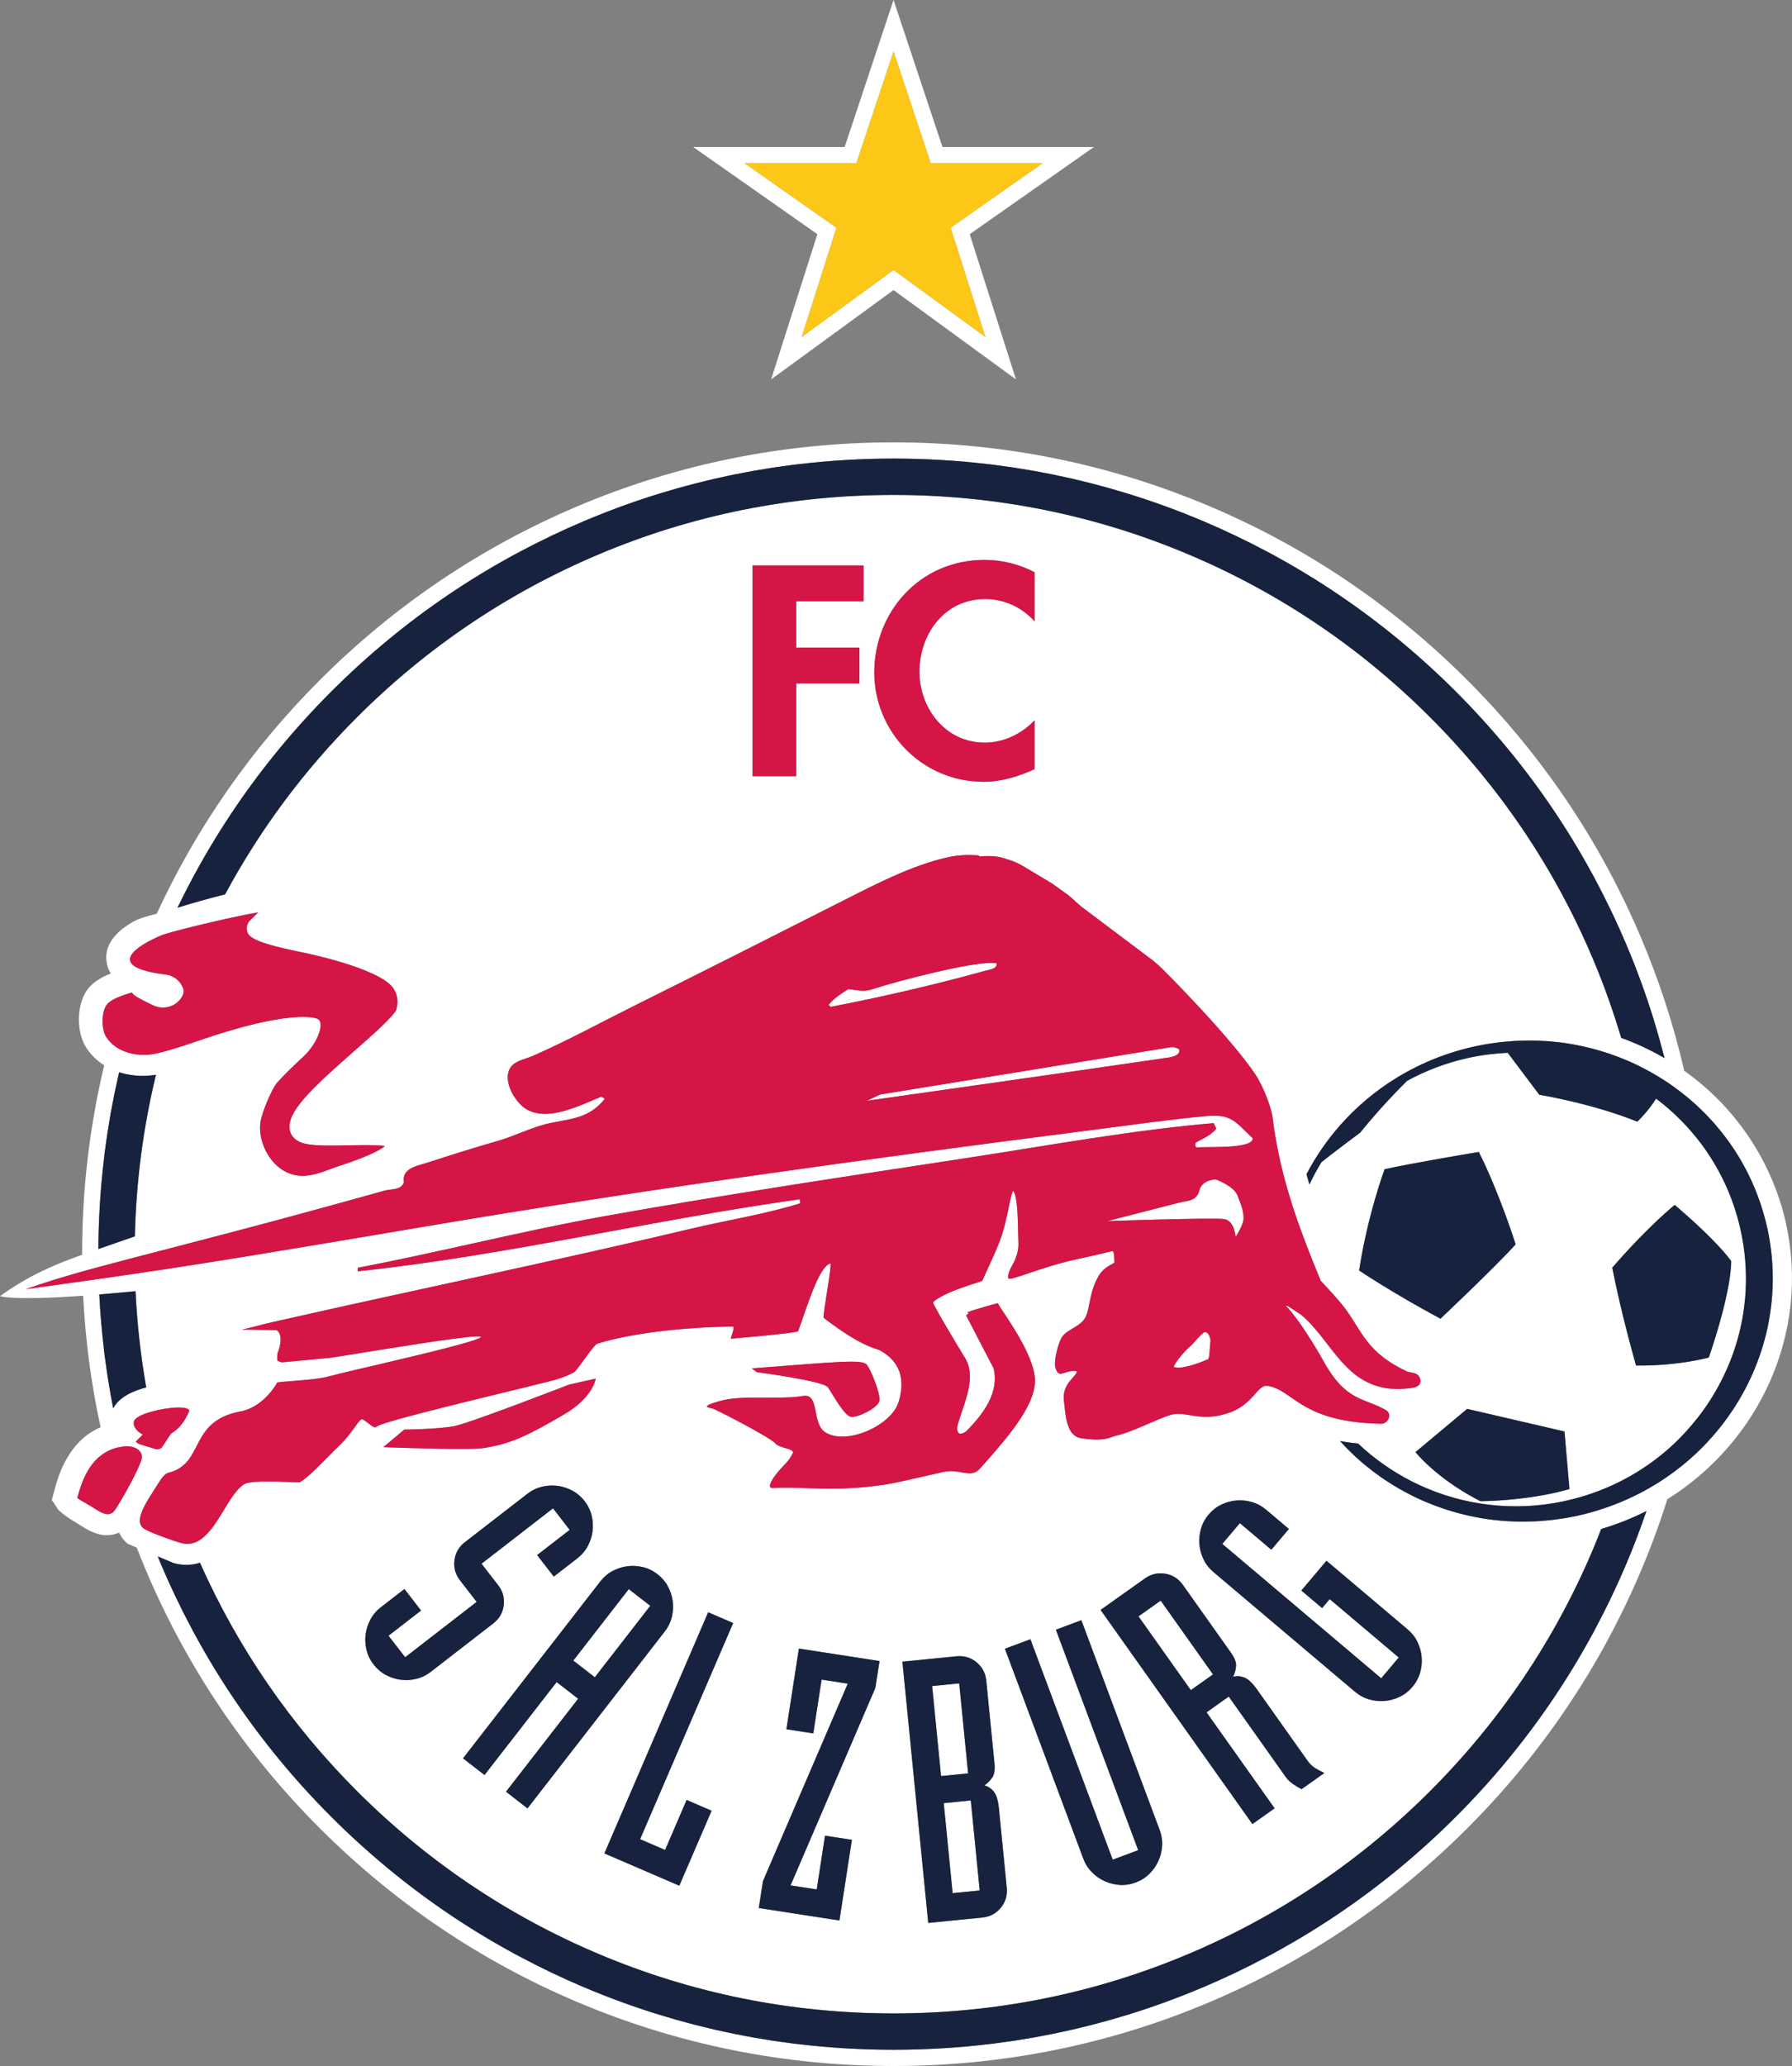 <?xml version="1.0" encoding="UTF-8" standalone="no"?>
<svg
   width="780.981pt"
   height="900pt"
   viewBox="0 0 780.981 900"
   version="1.1"
   id="svg83"
   xmlns="http://www.w3.org/2000/svg"
   xmlns:svg="http://www.w3.org/2000/svg">
  <rect x="0" y="0" width="780.981" height="900" fill="#808080" stroke="none"/>
  <defs
     id="defs5">
    <clipPath
       id="clip-0">
      <path
         clip-rule="nonzero"
         d="M 0 192 L 780.98 192 L 780.98 900 L 0 900 Z M 0 192 "
         id="path2" />
    </clipPath>
  </defs>
  <path
     fill-rule="nonzero"
     fill="rgb(98.546%, 77.811%, 9.047%)"
     fill-opacity="1"
     d="M 349.316 146.898 L 389.422 117.641 L 429.527 146.898 L 414.34 99.227 L 454.453 71.082 L 405.664 71.082 L 389.422 22.293 L 373.188 71.082 L 324.395 71.082 L 364.504 99.227 L 349.316 146.898 "
     id="path7" />
  <path
     fill-rule="nonzero"
     fill="rgb(98.546%, 77.811%, 9.047%)"
     fill-opacity="1"
     d="M 389.422 22.293 L 373.188 71.082 L 389.422 22.293 "
     id="path9" />
  <path
     fill-rule="nonzero"
     fill="rgb(98.546%, 77.811%, 9.047%)"
     fill-opacity="1"
     d="M 389.422 117.641 L 429.527 146.898 L 389.422 117.641 "
     id="path11" />
  <path
     fill-rule="nonzero"
     fill="rgb(100%, 100%, 100%)"
     fill-opacity="1"
     d="M 411.293 785.492 L 415.172 824.707 L 426.969 823.539 L 423.086 784.324 L 411.293 785.492 "
     id="path13" />
  <path
     fill-rule="nonzero"
     fill="rgb(100%, 100%, 100%)"
     fill-opacity="1"
     d="M 283.391 699.535 L 274.027 692.266 L 249.863 723.391 L 259.227 730.66 L 283.391 699.535 "
     id="path15" />
  <path
     fill-rule="nonzero"
     fill="rgb(100%, 100%, 100%)"
     fill-opacity="1"
     d="M 418.039 733.316 L 406.242 734.484 L 410.125 773.695 L 421.922 772.531 L 418.039 733.316 "
     id="path17" />
  <path
     fill-rule="nonzero"
     fill="rgb(100%, 100%, 100%)"
     fill-opacity="1"
     d="M 496.176 704.129 L 518.977 736.27 L 528.645 729.414 L 505.844 697.273 L 496.176 704.129 "
     id="path19" />
  <path
     fill-rule="nonzero"
     fill="rgb(100%, 100%, 100%)"
     fill-opacity="1"
     d="M 389.422 22.293 L 405.664 71.082 L 454.453 71.082 L 414.34 99.227 L 429.527 146.898 L 389.422 117.641 L 349.316 146.898 L 364.504 99.227 L 324.395 71.082 L 373.188 71.082 L 389.422 22.293 M 356.223 102.016 L 342.605 144.762 L 336.07 165.277 L 353.465 152.59 L 389.422 126.355 L 425.379 152.59 L 442.773 165.277 L 436.238 144.762 L 422.617 102.02 L 458.496 76.844 L 476.746 64.039 L 410.742 64.039 L 396.102 20.07 L 389.418 0 L 382.738 20.07 L 368.109 64.039 L 302.102 64.039 L 320.348 76.844 L 356.223 102.016 "
     id="path21" />
  <g
     clip-path="url(#clip-0)"
     id="g25">
    <path
       fill-rule="nonzero"
       fill="rgb(100%, 100%, 100%)"
       fill-opacity="1"
       d="M 49.941 658.02 C 46.852 662.004 42.465 657.594 37.836 655.105 C 36.695 654.387 34.148 653.145 33.707 652.469 C 35.582 645.473 38.656 636.762 46.34 632.5 C 47.371 631.93 48.465 631.418 49.672 631.023 C 50.723 630.68 51.863 630.438 53.059 630.246 C 53.059 630.246 53.062 630.246 53.066 630.246 C 53.52 630.176 53.953 630.086 54.43 630.039 L 55.496 630.039 C 60.836 630.25 62.348 633.441 61.691 635.695 C 61.043 637.945 59.246 641.707 57.242 645.516 C 57.242 645.52 57.242 645.52 57.242 645.52 C 56.477 646.973 55.684 648.434 54.906 649.82 C 54.047 651.352 53.223 652.777 52.484 654.02 C 51.316 655.984 50.371 657.473 49.941 658.02 M 49.34 613.484 C 49.336 613.488 49.336 613.492 49.332 613.496 C 49.109 612.367 48.902 611.234 48.691 610.102 C 48.527 609.207 48.344 608.316 48.188 607.422 C 47.879 605.688 47.602 603.949 47.32 602.207 C 47.137 601.059 46.934 599.914 46.762 598.766 C 46.555 597.41 46.379 596.055 46.191 594.695 C 45.973 593.133 45.746 591.574 45.547 590.008 C 45.449 589.215 45.367 588.414 45.273 587.621 C 44.348 579.762 43.668 571.855 43.273 563.898 C 44.918 563.762 46.602 563.621 48.371 563.461 C 51.715 563.164 55.316 562.84 59.07 562.484 C 59.742 576.617 61.297 590.598 63.734 604.383 C 57.93 605.902 51.926 608.617 49.34 613.484 M 58.391 619.125 C 58.828 617.598 61.953 616.121 65.816 615.02 C 72.656 613.062 81.816 612.281 82.52 614.512 C 80.461 619.559 77.656 622.668 74.688 624.422 C 74.453 624.699 74.227 624.973 74.039 625.234 C 72.859 626.867 70.672 630.691 70.039 630.969 C 69.918 631.02 69.781 631.066 69.641 631.113 C 69.031 631.32 68.281 631.461 67.758 631.242 C 67.121 630.969 60.66 629.238 60.023 628.691 C 59.387 628.145 59.023 628.234 59.297 627.871 C 59.41 627.719 60.73 626.406 62.234 624.93 C 59.469 623.512 57.801 621.207 58.391 619.125 M 327.637 596.102 C 365.504 593.191 375.699 592.102 377.699 594.465 C 379.699 596.832 383.527 606.844 383.34 609.941 C 383.16 613.031 374.059 617.586 370.965 617.223 C 367.867 616.855 362.77 607.027 360.77 604.297 C 358.77 601.566 329.824 597.742 329.824 597.742 L 327.637 596.102 M 35.992 558.152 C 28.539 559.203 20.496 560.324 11.387 561.594 C 11.363 561.598 11.348 561.57 11.367 561.562 C 18.914 558.871 26.734 556.465 35.871 553.902 C 37.02 553.582 38.191 553.258 39.383 552.93 C 40.531 552.613 41.699 552.297 42.891 551.973 C 42.898 551.973 42.902 551.969 42.91 551.969 C 47.746 550.66 52.969 549.281 58.699 547.789 C 82.848 541.5 116.016 533.117 167.656 518.656 C 170.641 517.82 174.566 518.598 176.039 515.141 C 174.891 508.875 181.941 507.879 186.219 506.496 C 196.438 503.184 206.594 499.961 216.926 497.02 C 224.5 494.863 232.113 490.836 239.723 489.262 C 249.32 487.273 256.902 487.078 263.609 478.645 L 262.066 477.75 C 252.984 481.371 238.383 489.164 228.883 482.848 C 224.383 479.836 219.672 471.766 221.82 466.281 C 223.43 462.141 228.496 461.594 232 460.062 C 246.895 453.574 261.5 445.578 276.055 438.32 C 306.836 422.996 337.539 407.516 368.207 391.961 C 382.145 384.898 397.988 376.738 413.312 373.398 C 417.613 372.461 422.109 372.27 426.609 372.668 C 426.668 372.801 426.719 372.934 426.773 373.062 C 430.449 372.855 434.008 372.777 437.047 373.73 C 444.953 376.215 442.195 375.203 458.688 384.996 C 458.988 385.176 461.18 386.793 461.457 386.992 C 463.707 388.66 463.504 388.41 464.836 389.391 C 466.676 390.75 468.008 392.051 469.27 393.227 C 470.488 394.352 471.727 395.305 471.727 395.305 L 502.992 418.82 L 503.711 419.461 C 504.59 420.246 505.609 421.16 506.547 422.062 C 508.008 423.492 535.684 451.133 547.18 468.129 C 550.848 473.848 554.133 482.723 554.621 486.84 C 554.855 488.781 555.125 490.707 555.418 492.621 C 556.473 499.516 557.914 506.203 559.609 512.676 C 559.73 513.133 559.852 513.586 559.973 514.039 C 560.09 514.465 560.207 514.887 560.324 515.309 C 561.152 518.312 562.023 521.273 562.945 524.18 C 563.082 524.617 563.223 525.047 563.363 525.48 C 563.5 525.906 563.633 526.328 563.773 526.75 C 563.781 526.785 563.793 526.82 563.805 526.852 C 563.973 527.363 564.137 527.875 564.309 528.383 C 564.41 528.691 564.516 528.996 564.621 529.305 C 564.777 529.762 564.934 530.219 565.09 530.676 C 565.242 531.117 565.395 531.566 565.547 532.012 C 565.617 532.215 565.688 532.422 565.758 532.629 C 565.852 532.898 565.953 533.156 566.047 533.43 C 566.316 534.184 566.59 534.922 566.859 535.668 C 569.664 543.414 572.637 550.797 575.531 557.727 C 575.484 557.715 575.438 557.711 575.391 557.703 C 578.316 560.902 583.852 566.625 586.961 571.031 C 594.043 581.066 596.344 589.531 613.199 597.465 C 614.473 598.062 617.789 597.66 618.773 600.25 C 620.004 603.496 617.07 604.332 615.453 604.578 C 587.383 608.82 581.688 584.902 567.121 572.82 C 566.598 572.492 566.027 572.109 565.441 571.719 C 564.875 571.336 564.301 570.938 563.75 570.566 C 563.434 570.352 563.129 570.148 562.836 569.953 C 562.512 569.742 562.207 569.547 561.93 569.379 C 561.719 569.25 561.523 569.137 561.352 569.043 C 560.773 568.738 560.438 568.66 560.512 568.977 C 560.828 569.293 561.152 569.641 561.484 570.008 C 561.695 570.238 561.91 570.496 562.125 570.742 C 562.449 571.121 562.781 571.52 563.117 571.938 C 563.449 572.348 563.785 572.773 564.125 573.215 C 564.797 574.09 565.48 575.016 566.172 575.988 C 570.285 581.762 574.547 588.863 576.949 593.191 C 586.629 610.629 594.496 608.844 603.996 614.258 C 604.84 614.738 605.453 615.629 605.461 616.598 C 605.469 618.625 603.805 620.266 601.777 620.227 C 595.594 620.109 590.426 619.566 586.02 618.754 C 585.484 618.656 584.965 618.555 584.453 618.449 C 584.453 618.449 584.453 618.449 584.449 618.449 C 583.996 618.355 583.543 618.258 583.105 618.16 C 582.73 618.074 582.375 617.984 582.016 617.895 C 581.969 617.883 581.926 617.871 581.883 617.859 C 580.27 617.457 578.77 617.02 577.383 616.547 C 576.867 616.371 576.371 616.195 575.887 616.012 C 575.855 616.004 575.828 615.992 575.801 615.98 C 575.352 615.812 574.914 615.645 574.492 615.469 C 574.488 615.469 574.484 615.469 574.48 615.465 C 574.027 615.281 573.586 615.094 573.156 614.906 C 568.914 613.027 565.785 610.918 563.062 609.031 C 562.574 608.691 562.094 608.359 561.625 608.035 C 561.125 607.691 560.637 607.359 560.152 607.043 C 557.633 605.387 555.246 604.117 552.277 603.711 C 548.152 603.137 546.125 611.602 536.266 615.219 C 523.141 620.031 517.203 614.438 510.41 616.309 C 504.445 617.961 493.535 623.934 486.383 625.414 C 484.309 625.844 481.816 628.203 471.09 626.504 C 464.445 625.453 464.379 615.66 463.625 609.758 C 463.273 606.984 464.367 603.945 466.176 601.746 C 468.723 598.652 470.559 597.195 468.18 597.195 C 463.352 597.195 461.543 600.695 459.984 595.906 C 459.043 593.016 461.336 584.309 463.047 582.129 C 463.844 581.109 464.926 580.316 466.086 579.574 C 468.551 578.004 471.406 576.691 472.891 574.145 C 474.191 571.91 474.504 568.82 475.312 565.18 C 475.945 562.316 476.895 559.113 478.875 555.723 C 481.363 551.461 485.785 550.551 485.727 549.801 C 485.527 547.34 485.59 544.906 484.73 545.016 C 484.73 545.016 477.672 546.766 468.77 548.68 C 453.445 551.98 439.668 558.531 439.414 556.781 C 439.02 554.055 441.406 551.273 442.512 548.41 C 443.859 544.898 444.008 543.059 443.781 539.305 C 443.598 536.27 443.879 520.523 441.418 518.734 C 439.523 524.125 438.957 532.227 435.59 540.941 C 433.172 547.207 429.738 554.098 428.125 557.875 C 428.73 558.125 411.086 562.637 406.645 567.344 C 406.172 567.844 420.117 590.828 420.117 590.828 C 425.898 599.219 420.574 610.129 417.75 619.406 C 417.359 620.691 416.91 621.953 417.262 623.242 C 417.445 623.906 417.738 624.43 418.305 624.543 C 419.473 624.543 420.574 624.062 421.391 623.227 C 428.383 616.051 435.602 606.77 433.043 596.102 L 421.027 572.984 C 423.574 571.344 420.777 572.191 421.777 571.633 C 422.969 570.969 434.281 567.777 434.863 567.703 C 435.941 570.305 451.281 589.973 451.062 601.746 C 450.848 613.598 436.922 628.602 427.117 639.715 C 423.031 644.348 418.66 639.613 411.016 641.254 C 406.957 642.121 391.172 645.855 386.984 646.527 C 363.684 650.293 349.281 647.352 336.922 648.238 C 334.371 648.418 335.551 645.352 339.27 640.945 C 341.5 638.309 344.066 636.281 345.477 633.059 C 346.387 630.984 339.789 630.941 338.012 628.871 C 335.594 626.055 311.75 613.844 310.523 613.582 C 308.023 613.043 305.527 612.629 313.801 610.305 C 323.809 607.488 339.719 609.902 350.027 608.117 C 357.344 606.855 353.613 620.086 359.68 623.957 C 368.848 629.812 388.734 620.98 391.715 610.484 C 394.594 600.355 392.055 593.219 383.891 588.461 C 381.707 587.184 376.07 587.215 358.949 574.078 C 358.383 573.641 362.836 550.16 361.859 550.41 C 356.809 551.711 351.508 569.992 347.844 579.898 C 347.547 580.711 319.398 583.105 318.535 583.18 C 318.184 583.207 320.535 577.898 319.445 577.898 C 317.051 577.898 313.832 577.969 310.09 578.129 C 309.734 578.145 309.383 578.16 309.023 578.176 C 308.305 578.207 307.559 578.246 306.809 578.285 C 306.551 578.305 306.301 578.316 306.043 578.328 C 303.934 578.449 301.707 578.598 299.395 578.781 C 299.227 578.789 299.059 578.809 298.891 578.82 C 297.918 578.898 296.934 578.984 295.93 579.074 C 284.207 580.137 270.891 582.047 260.281 585.363 C 258.652 585.871 252.254 596.102 250.266 597.742 C 250.266 597.742 246.398 599.992 240.527 601.473 C 218.457 607.055 165.879 619.262 163.977 621.59 C 163.07 622.699 159.746 618.973 157.973 618.312 C 156.352 617.715 154.031 624.387 145.953 631.602 C 145.348 632.145 138.531 639.254 134.848 642.527 C 133.09 644.09 131.766 645.055 130.699 645.695 C 130.375 646.039 110.395 644.324 106.578 646.48 C 99.012 650.754 93.926 670.145 83.543 672.344 C 82.055 672.656 80.461 672.621 78.734 672.137 C 76.484 671.5 68.324 668.707 64.352 666.801 C 64.348 666.797 64.336 666.793 64.332 666.789 C 63.371 666.328 62.652 665.918 62.332 665.605 C 60.586 664.176 60.648 661.844 61.605 659.148 C 61.605 659.141 61.609 659.133 61.609 659.129 C 63.148 654.801 66.98 649.535 69.398 645.512 C 70.582 643.832 71.457 642.508 72.684 641.871 C 72.922 641.746 73.172 641.641 73.441 641.574 C 89.465 637.484 81.895 619.207 104.809 614.852 C 115.121 612.918 120.703 602.477 120.703 602.477 C 119.613 601.746 135.961 601.539 142.676 599.742 C 148.125 598.285 162.539 594.977 163.871 594.664 C 272.93 569.25 153.871 590.281 143.488 591.547 L 122.832 593.465 C 121.832 593.191 120.855 592.945 120.832 592.375 C 120.832 592.375 120.73 589.184 121.105 589.098 C 121.172 589.078 124.102 581.641 120.535 579.453 C 120.535 579.453 118.355 579.41 115.648 579.359 C 111.297 579.285 105.586 579.191 105.371 579.242 C 117.492 576.352 110.352 577.879 118.848 575.941 C 119.738 575.738 120.797 575.496 122.07 575.207 C 181.754 561.695 241.703 549.379 301.219 535.25 C 317.016 531.504 333.188 529.008 348.75 524.195 L 348.52 522.441 C 284.188 531.449 220.508 546.969 155.914 553.824 L 155.914 552.273 C 191.648 545.469 226.973 536.375 262.734 529.934 C 316.043 520.352 369.746 512.367 423.293 504.152 C 458.227 498.789 493.734 492.273 528.965 489.262 L 530.07 491.691 C 527.719 494.59 524.41 495.941 521.223 497.66 C 520.766 498.375 520.734 499.309 521.434 499.867 C 525.93 499.387 545.969 500.684 545.988 495.906 C 538.531 488.84 536.715 485.156 525.883 486.172 C 509.008 487.73 492.031 490.215 475.219 492.352 C 378.461 504.766 281.07 518.09 184.883 534.375 C 116.879 545.891 88.535 550.516 58.789 554.883 C 53.648 555.637 48.461 556.387 43.023 557.16 C 43.016 557.16 43.012 557.16 43.004 557.16 C 41.848 557.324 40.68 557.492 39.5 557.66 C 38.344 557.824 37.176 557.988 35.992 558.152 M 42.867 544.113 C 42.949 530.984 43.754 517.965 45.277 505.09 C 45.371 504.293 45.449 503.496 45.547 502.703 C 45.746 501.133 45.977 499.574 46.191 498.008 C 46.383 496.652 46.555 495.297 46.762 493.945 C 46.934 492.793 47.137 491.645 47.324 490.496 C 47.605 488.758 47.879 487.02 48.188 485.289 C 48.344 484.395 48.527 483.504 48.691 482.609 C 49.055 480.656 49.418 478.703 49.812 476.758 C 49.98 475.941 50.164 475.129 50.34 474.312 C 50.758 472.32 51.18 470.324 51.637 468.34 C 51.734 467.926 51.84 467.52 51.938 467.105 C 55.117 468.133 58.574 468.68 62.219 468.68 C 64.141 468.68 66.074 468.508 67.973 468.195 C 62.414 491.125 59.324 514.648 58.777 538.59 C 52.824 540.66 47.535 542.48 42.867 544.113 M 46.391 451.895 C 44.332 448.848 44.113 442.383 45.941 438.621 C 47.16 436.117 50.742 434.59 54.195 433.402 C 54.93 433.148 55.664 432.906 56.363 432.68 C 56.785 432.547 57.598 432.336 57.594 432.363 C 57.562 432.57 57.746 432.844 58.086 433.16 C 58.672 433.703 59.742 434.383 61.059 435.113 C 61.062 435.113 61.066 435.117 61.07 435.121 C 62.781 436.066 64.898 437.094 66.887 438.012 C 70.422 439.645 74.551 439.016 77.344 436.598 C 78.168 435.883 78.891 435.027 79.43 434.008 C 79.953 433.016 80.211 432.043 80.004 431.188 C 79.922 430.844 79.797 430.52 79.672 430.195 C 78.492 427.18 75.59 424.977 72.496 424.594 C 69.652 424.242 67.305 423.832 65.316 423.375 C 65.309 423.375 65.305 423.371 65.301 423.371 C 64.035 423.082 62.926 422.773 61.969 422.449 C 60.582 421.977 59.5 421.477 58.688 420.945 C 54.137 417.977 57.945 414.258 62.445 411.453 C 64.184 410.371 66.012 409.43 67.508 408.719 C 69.309 407.863 70.617 407.34 70.641 407.332 C 71.016 407.195 71.496 407.035 72.059 406.863 C 72.066 406.859 72.074 406.859 72.082 406.855 C 75.898 405.676 83.734 403.684 91.867 401.789 C 99.547 400 107.488 398.297 112.547 397.449 C 112.047 397.938 111.578 398.391 111.168 398.785 C 108.906 400.98 108.516 401.363 108.199 401.961 C 107.387 403.434 107.324 405.07 108.016 406.578 C 109.59 409.996 120.148 412.48 131.695 414.875 C 131.695 414.875 165.766 421.621 171.551 430.727 C 173.207 433.328 173.613 436.223 172.781 439.57 C 172.105 442.301 161.863 451.285 154.395 457.844 C 136.145 473.855 125.141 484.137 126.215 491.867 C 126.453 493.574 127.395 495.926 130.551 497.426 C 132.957 498.566 136.906 499.039 144.168 499.039 C 146.621 499.039 149.258 498.984 151.801 498.934 C 154.312 498.887 156.906 498.836 159.293 498.836 C 163.605 498.836 166.219 499.023 167.797 499.25 C 163.633 502.613 153.086 506.16 148.625 507.656 C 146.812 508.273 145.238 508.801 144.059 509.254 C 140.113 510.762 135.93 512.23 131.898 512.23 C 129.367 512.23 126.98 511.664 124.594 510.492 C 117.25 506.891 112.195 496.844 113.551 488.574 C 114.273 484.344 118.504 474.105 120.914 471.473 C 124.992 467.027 129.031 463.266 132.277 460.246 C 138.527 454.426 142.402 444.32 137.555 443.582 C 137.555 443.582 126.977 439.406 86.723 453.289 C 80.695 455.367 74.922 457.254 70.508 458.375 C 69.289 458.684 68.152 458.945 67.168 459.121 C 65.664 459.391 64.129 459.527 62.602 459.527 C 59.539 459.527 56.715 458.977 54.207 457.984 C 53.082 457.539 52.008 457.027 51.035 456.402 C 49.906 455.68 48.898 454.828 48.004 453.879 C 47.414 453.258 46.867 452.605 46.391 451.895 M 245.719 616.219 C 231.504 624.484 223.043 629.117 210.219 630.879 C 204.535 631.652 178.191 630.812 169.711 630.516 C 168.047 630.453 167.07 630.422 167.07 630.422 L 176.172 622.773 C 176.172 622.773 191.113 622.629 198.109 621.227 C 205.109 619.824 248.078 603.148 248.078 603.148 L 259.641 600.562 C 259.641 600.562 258.527 608.766 245.719 616.219 M 183.508 701.59 L 169.32 712.57 L 176.578 721.945 L 207.738 697.824 L 200.48 688.453 C 198.453 685.832 197.645 682.914 198.059 679.691 C 198.465 676.473 199.98 673.848 202.602 671.82 L 229.832 650.742 C 231.773 649.238 233.883 648.215 236.164 647.664 C 238.438 647.117 240.699 646.988 242.949 647.273 C 245.195 647.559 247.352 648.25 249.418 649.352 C 251.484 650.453 253.273 651.973 254.777 653.918 C 256.277 655.859 257.305 657.969 257.852 660.246 C 258.398 662.523 258.531 664.785 258.246 667.031 C 257.957 669.281 257.266 671.438 256.164 673.504 C 255.062 675.574 253.543 677.355 251.598 678.859 L 241.34 686.805 L 234.086 677.43 L 248.273 666.449 L 241.016 657.074 L 209.855 681.195 L 217.109 690.566 C 219.137 693.184 219.945 696.105 219.535 699.328 C 219.121 702.551 217.609 705.172 214.992 707.199 L 187.762 728.277 C 185.816 729.781 183.707 730.809 181.43 731.355 C 179.152 731.902 176.891 732.031 174.645 731.746 C 172.398 731.461 170.238 730.766 168.172 729.664 C 166.105 728.566 164.32 727.043 162.816 725.102 C 161.312 723.16 160.285 721.051 159.738 718.773 C 159.191 716.492 159.062 714.234 159.348 711.984 C 159.637 709.738 160.328 707.582 161.43 705.516 C 162.527 703.449 164.051 701.664 165.992 700.156 L 176.254 692.215 L 183.508 701.59 M 242.594 732.758 L 211.16 773.242 L 201.797 765.977 L 261.617 688.922 C 263.125 686.98 264.91 685.461 266.98 684.363 C 269.051 683.266 271.211 682.574 273.453 682.293 C 275.703 682.008 277.965 682.141 280.242 682.691 C 282.52 683.242 284.629 684.273 286.57 685.777 C 288.508 687.285 290.023 689.07 291.125 691.141 C 292.223 693.211 292.914 695.367 293.195 697.613 C 293.477 699.863 293.344 702.125 292.793 704.402 C 292.242 706.68 291.215 708.785 289.711 710.727 L 229.887 787.781 L 220.523 780.512 L 251.961 740.023 L 242.594 732.758 M 289.863 805.887 L 299.238 784.109 L 310.125 788.801 L 296.059 821.461 L 263.398 807.398 L 308.633 702.352 L 319.52 707.039 L 278.973 801.199 L 289.863 805.887 M 355.934 823.094 L 359.555 799.664 L 371.27 801.477 L 365.836 836.617 L 330.695 831.188 L 332.504 819.473 L 369.465 733.445 L 358.066 731.684 L 354.445 755.113 L 342.73 753.301 L 348.164 718.16 L 383.305 723.59 L 381.496 735.305 L 344.535 821.332 L 355.934 823.094 M 374.539 282.133 L 374.539 297.715 L 346.98 297.715 L 346.98 338.125 L 327.961 338.125 L 327.961 246.348 L 376.352 246.348 L 376.352 261.93 L 346.98 261.93 L 346.98 282.133 L 374.539 282.133 M 429.281 323.52 C 437.43 323.52 445.582 319.5 450.887 313.781 L 450.887 335.082 C 443.77 338.246 436.656 340.559 428.762 340.559 C 401.336 340.559 381.023 318.285 381.023 292.969 C 381.023 266.918 400.559 243.91 429.152 243.91 C 436.781 243.91 444.289 245.859 450.887 249.27 L 450.887 270.691 C 445.582 264.605 437.559 260.953 429.41 260.953 C 411.168 260.953 400.688 276.777 400.688 292.602 C 400.688 308.059 411.555 323.52 429.281 323.52 M 528.844 684.828 C 526.969 683.246 525.527 681.398 524.516 679.281 C 523.508 677.168 522.906 674.984 522.715 672.727 C 522.527 670.469 522.754 668.215 523.402 665.965 C 524.047 663.711 525.16 661.648 526.746 659.773 C 528.332 657.898 530.18 656.453 532.297 655.441 C 534.406 654.434 536.594 653.832 538.852 653.645 C 541.109 653.453 543.363 653.684 545.613 654.328 C 547.863 654.973 549.93 656.09 551.805 657.676 L 561.711 666.051 L 554.059 675.105 L 540.359 663.52 L 532.707 672.57 L 601.941 731.105 L 609.594 722.055 L 579.504 696.613 L 576.195 700.527 L 567.141 692.875 L 578.102 679.91 L 613.457 709.797 C 615.332 711.383 616.773 713.23 617.785 715.344 C 618.797 717.457 619.395 719.641 619.582 721.898 C 619.773 724.156 619.543 726.414 618.898 728.664 C 618.254 730.914 617.141 732.98 615.555 734.855 C 613.965 736.73 612.117 738.176 610.008 739.184 C 607.891 740.195 605.707 740.793 603.449 740.98 C 601.191 741.172 598.941 740.945 596.688 740.301 C 594.434 739.652 592.375 738.539 590.496 736.953 L 528.844 684.828 M 437.961 718.242 L 449.066 714.094 L 484.934 810.129 L 496.039 805.984 L 460.172 709.945 L 471.273 705.801 L 505.406 797.184 C 506.266 799.488 506.617 801.805 506.465 804.141 C 506.312 806.48 505.766 808.676 504.824 810.738 C 503.883 812.801 502.582 814.652 500.918 816.301 C 499.25 817.949 497.27 819.203 494.969 820.062 C 492.668 820.922 490.352 821.273 488.012 821.121 C 485.676 820.969 483.477 820.422 481.414 819.48 C 479.355 818.543 477.5 817.238 475.852 815.574 C 474.207 813.91 472.953 811.93 472.094 809.625 L 437.961 718.242 M 433.086 780.438 C 434.242 781.828 434.992 784.277 435.34 787.781 L 438.762 822.371 C 439.09 825.668 438.223 828.57 436.164 831.078 C 434.105 833.594 431.426 835.008 428.133 835.336 L 404.543 837.672 L 393.281 723.855 L 416.871 721.52 C 420.164 721.195 423.07 722.062 425.582 724.121 C 428.09 726.18 429.512 728.859 429.836 732.148 L 433.402 768.176 C 433.676 770.941 433.367 772.984 432.477 774.305 C 431.586 775.625 430.441 776.785 429.039 777.781 C 430.578 778.168 431.926 779.055 433.086 780.438 M 555.492 787.746 L 545.82 794.605 L 479.652 701.32 L 498.984 687.605 C 501.684 685.691 504.637 685.004 507.84 685.551 C 511.039 686.094 513.598 687.715 515.512 690.414 L 536.457 719.941 C 538.066 722.207 538.809 724.137 538.691 725.723 C 538.574 727.312 538.156 728.887 537.43 730.445 C 538.957 730.02 540.566 730.121 542.262 730.75 C 543.953 731.387 545.82 733.137 547.855 736.012 L 569.914 767.105 C 570.84 768.41 571.891 769.434 573.07 770.172 C 574.246 770.906 575.617 771.637 577.18 772.363 L 567.246 779.406 C 566.047 778.816 564.797 778.07 563.492 777.156 C 562.191 776.25 561.113 775.184 560.246 773.965 L 535.504 739.078 L 525.832 745.938 L 555.492 787.746 M 83.609 383.117 C 83.949 382.484 84.273 381.844 84.617 381.215 C 84.859 380.762 85.117 380.32 85.363 379.871 C 95.797 360.828 107.969 342.844 121.828 326.055 C 128.906 317.48 136.414 309.219 144.352 301.281 C 152.289 293.348 160.551 285.836 169.121 278.762 C 185.906 264.906 203.887 252.734 222.93 242.301 C 223.383 242.055 223.828 241.793 224.281 241.547 C 224.914 241.203 225.559 240.879 226.195 240.535 C 228.508 239.301 230.836 238.094 233.176 236.91 C 234.637 236.172 236.109 235.461 237.582 234.742 C 238.512 234.285 239.434 233.82 240.367 233.375 C 241.711 232.734 243.066 232.117 244.418 231.492 C 245.504 230.992 246.586 230.48 247.68 229.992 C 249.031 229.383 250.395 228.801 251.758 228.211 C 252.832 227.742 253.902 227.27 254.984 226.812 C 256.984 225.969 258.996 225.156 261.012 224.352 C 261.59 224.121 262.168 223.879 262.75 223.648 C 265.102 222.723 267.465 221.832 269.832 220.961 C 270.105 220.859 270.379 220.75 270.656 220.648 C 273.297 219.684 275.949 218.754 278.609 217.855 C 278.641 217.844 278.668 217.836 278.699 217.824 C 281.41 216.91 284.137 216.027 286.867 215.18 C 287.695 214.926 288.527 214.691 289.355 214.441 C 291.215 213.879 293.074 213.32 294.941 212.789 C 296.434 212.367 297.934 211.977 299.43 211.574 C 300.656 211.246 301.883 210.902 303.113 210.586 C 304.969 210.109 306.836 209.668 308.695 209.227 C 309.602 209.008 310.504 208.777 311.406 208.57 C 313.395 208.113 315.387 207.691 317.383 207.27 C 318.195 207.098 319.008 206.91 319.824 206.742 C 321.762 206.348 323.711 205.988 325.656 205.629 C 326.559 205.461 327.457 205.277 328.359 205.117 C 330.078 204.812 331.805 204.539 333.527 204.262 C 334.691 204.07 335.852 203.867 337.02 203.691 C 338.363 203.488 339.711 203.312 341.059 203.125 C 342.629 202.906 344.195 202.676 345.77 202.48 C 346.562 202.379 347.359 202.301 348.148 202.207 C 361.762 200.598 375.531 199.77 389.426 199.77 C 403.316 199.77 417.086 200.598 430.699 202.207 C 431.492 202.301 432.285 202.383 433.074 202.48 C 434.652 202.676 436.219 202.906 437.789 203.129 C 439.137 203.312 440.484 203.488 441.828 203.691 C 442.992 203.867 444.156 204.07 445.316 204.262 C 447.043 204.539 448.77 204.812 450.488 205.117 C 451.391 205.277 452.289 205.461 453.191 205.629 C 455.137 205.988 457.086 206.348 459.023 206.742 C 459.84 206.91 460.652 207.098 461.465 207.27 C 463.461 207.691 465.453 208.113 467.441 208.57 C 468.348 208.777 469.25 209.008 470.156 209.227 C 472.016 209.672 473.879 210.109 475.73 210.586 C 476.965 210.902 478.191 211.246 479.422 211.574 C 480.914 211.977 482.414 212.367 483.906 212.789 C 485.77 213.316 487.621 213.879 489.477 214.438 C 490.309 214.688 491.148 214.926 491.984 215.184 C 494.715 216.027 497.434 216.906 500.145 217.824 C 500.191 217.84 500.234 217.855 500.281 217.871 C 502.926 218.766 505.562 219.688 508.188 220.648 C 508.48 220.754 508.766 220.867 509.059 220.977 C 511.41 221.844 513.762 222.73 516.102 223.652 C 516.676 223.875 517.238 224.113 517.809 224.34 C 519.832 225.148 521.855 225.969 523.867 226.816 C 524.941 227.27 526.004 227.738 527.074 228.203 C 528.441 228.797 529.812 229.383 531.172 229.992 C 532.262 230.48 533.336 230.988 534.414 231.488 C 535.773 232.113 537.133 232.73 538.48 233.375 C 539.406 233.816 540.32 234.281 541.242 234.73 C 542.723 235.453 544.207 236.168 545.676 236.91 C 548.016 238.094 550.344 239.301 552.652 240.535 C 553.285 240.879 553.93 241.203 554.566 241.547 C 555.02 241.793 555.465 242.055 555.922 242.301 C 574.961 252.734 592.941 264.906 609.727 278.762 C 618.297 285.836 626.559 293.348 634.496 301.281 C 642.43 309.219 649.938 317.48 657.012 326.047 C 670.875 342.84 683.051 360.824 693.484 379.871 C 693.73 380.32 693.988 380.762 694.23 381.215 C 694.57 381.84 694.891 382.473 695.227 383.102 C 696.465 385.414 697.672 387.742 698.859 390.086 C 699.598 391.547 700.309 393.023 701.027 394.492 C 701.484 395.426 701.949 396.348 702.395 397.281 C 703.043 398.637 703.664 400.008 704.297 401.371 C 704.789 402.445 705.297 403.512 705.777 404.59 C 706.395 405.961 706.984 407.34 707.582 408.719 C 708.043 409.781 708.512 410.836 708.961 411.902 C 709.809 413.918 710.629 415.945 711.438 417.973 C 711.664 418.539 711.902 419.105 712.129 419.676 C 713.047 422.016 713.934 424.363 714.801 426.723 C 714.91 427.012 715.023 427.301 715.129 427.59 C 716.098 430.234 717.027 432.887 717.926 435.551 C 717.934 435.574 717.945 435.602 717.953 435.629 C 718.871 438.344 719.75 441.066 720.598 443.797 C 720.855 444.625 721.09 445.457 721.34 446.289 C 721.898 448.148 722.461 450.008 722.988 451.871 C 723.41 453.363 723.801 454.859 724.199 456.355 C 724.531 457.586 724.875 458.812 725.191 460.047 C 725.27 460.344 725.344 460.637 725.418 460.93 C 725.414 460.926 725.41 460.922 725.406 460.922 C 719.398 457.426 713.078 454.484 706.539 452.109 C 703.07 440.438 698.969 428.93 694.188 417.625 C 677.527 378.242 653.676 342.867 623.293 312.484 C 592.91 282.102 557.535 258.25 518.152 241.594 C 477.398 224.355 434.086 215.613 389.426 215.613 C 344.762 215.613 301.449 224.355 260.691 241.594 C 221.312 258.25 185.938 282.102 155.555 312.484 C 132.562 335.477 113.32 361.324 98.098 389.605 C 90.746 391.441 82.875 393.695 77.344 395.418 C 79.352 391.27 81.445 387.172 83.609 383.117 M 649.137 653.852 C 649.129 653.852 649.117 653.852 649.105 653.852 C 647.637 653.91 646.527 653.934 645.859 653.941 C 645.398 653.945 645.137 653.945 645.137 653.945 C 645.004 653.879 644.879 653.809 644.746 653.738 C 644.289 653.504 643.855 653.266 643.406 653.027 C 643.402 653.027 643.398 653.023 643.395 653.023 C 625.617 643.59 616.879 632.59 616.879 632.59 L 639.41 613.75 L 681.824 623.598 L 683.988 648.676 C 670.531 652.57 655.984 653.586 649.137 653.852 M 719.91 533.91 C 723.055 530.863 726.426 527.766 729.844 524.895 C 729.844 524.895 732.238 526.891 735.617 529.91 C 735.621 529.914 735.625 529.918 735.629 529.922 C 736.754 530.926 737.988 532.043 739.277 533.238 C 740.461 534.336 741.691 535.496 742.934 536.695 C 747.219 540.836 751.609 545.43 754.469 549.348 C 754.469 549.348 755.113 560.855 744.727 591.371 C 744.727 591.371 743.035 591.836 740.094 592.426 C 739.027 592.637 737.801 592.863 736.422 593.094 C 735.305 593.281 734.102 593.465 732.805 593.645 C 732.801 593.645 732.801 593.645 732.801 593.645 C 728.32 594.258 722.812 594.777 716.641 594.859 C 715.457 594.879 714.25 594.879 713.02 594.859 C 713.02 594.859 706.543 572.301 702.656 552.242 C 702.656 552.242 710.191 543.336 719.91 533.91 M 644.484 501.82 C 653.441 519.562 660.535 542.062 660.535 542.062 C 651.684 551.922 627.781 574.461 627.781 574.461 C 606.453 563.023 592.336 553.453 592.336 553.453 C 596.004 529.289 603.43 509.355 603.43 509.355 C 614.621 506.789 644.484 501.82 644.484 501.82 M 585.402 627.996 C 585.883 628.078 586.371 628.152 586.867 628.227 C 588.469 628.465 590.121 628.684 591.887 628.852 C 595.219 632.004 598.766 634.922 602.496 637.578 C 619.113 649.418 639.359 656.184 660.578 656.184 C 667.793 656.184 675.117 655.402 682.449 653.773 C 690.32 652.031 697.84 649.387 704.906 645.949 C 712.18 642.41 718.961 638.02 725.137 632.863 C 725.141 632.863 725.141 632.859 725.145 632.859 C 726.707 631.555 728.234 630.211 729.715 628.809 C 731.387 627.23 732.988 625.574 734.551 623.875 C 738.422 619.672 741.973 615.133 745.129 610.242 C 759.504 587.941 764.273 561.477 758.562 535.719 C 755.27 520.887 748.719 507.324 739.477 495.777 C 738.082 494.039 736.621 492.352 735.109 490.707 C 733.73 489.211 732.32 487.746 730.848 486.336 C 730.844 486.332 730.84 486.328 730.832 486.32 C 728.344 483.934 725.727 481.656 722.969 479.52 C 722.555 479.199 722.125 478.906 721.707 478.594 C 721.625 478.73 721.52 478.895 721.426 479.043 C 721.375 479.125 721.324 479.203 721.273 479.289 C 721.133 479.512 720.988 479.734 720.828 479.977 C 719.531 481.938 717.602 484.48 714.914 487.27 C 714.477 487.723 714.051 488.176 713.57 488.637 C 693.965 480.691 670.848 476.895 670.848 476.895 L 658.285 460.211 L 657.691 459.422 L 657.68 459.406 L 657.086 458.617 C 651.285 458.887 645.461 459.629 639.672 460.91 C 630.191 463.016 621.34 466.414 613.223 470.844 C 612.602 471.461 611.902 472.156 611.133 472.938 C 610.438 473.641 609.691 474.398 608.895 475.223 C 608.867 475.25 608.844 475.277 608.816 475.305 C 604.402 479.871 598.586 486.203 592.797 493.406 C 588.934 496.285 584.977 499.246 581.633 501.805 C 581.039 502.258 580.473 502.695 579.926 503.117 C 579.133 503.73 578.387 504.312 577.703 504.855 C 577.051 505.371 576.453 505.852 575.922 506.285 C 573.996 509.418 572.238 512.648 570.668 515.977 C 570.535 515.527 570.398 515.078 570.27 514.633 C 570.223 514.469 570.172 514.297 570.121 514.133 C 569.992 513.68 569.867 513.23 569.742 512.781 C 569.734 512.754 569.727 512.723 569.719 512.691 C 569.609 512.301 569.508 511.914 569.402 511.523 C 569.48 511.371 569.551 511.219 569.629 511.066 C 573.582 503.57 578.441 496.543 584.094 490.145 C 592.008 481.188 601.484 473.465 612.227 467.43 C 615.297 465.703 618.469 464.117 621.734 462.68 C 628.273 459.801 635.195 457.516 642.449 455.906 C 644.371 455.48 646.289 455.117 648.207 454.793 C 648.84 454.688 649.469 454.613 650.098 454.52 C 651.387 454.324 652.672 454.137 653.957 453.988 C 654.703 453.906 655.449 453.848 656.199 453.777 C 657.363 453.668 658.527 453.562 659.688 453.492 C 660.477 453.441 661.262 453.414 662.047 453.383 C 663.164 453.336 664.277 453.301 665.391 453.289 C 666.336 453.281 667.281 453.281 668.227 453.297 C 668.863 453.309 669.504 453.316 670.141 453.336 C 671.242 453.375 672.336 453.438 673.434 453.508 C 673.988 453.543 674.551 453.566 675.105 453.609 C 676.523 453.723 677.934 453.867 679.34 454.035 C 679.562 454.062 679.789 454.078 680.012 454.105 C 681.641 454.309 683.262 454.555 684.871 454.828 C 685.34 454.91 685.801 455.008 686.266 455.094 C 687.406 455.305 688.543 455.523 689.672 455.77 C 690.254 455.898 690.832 456.039 691.41 456.176 C 692.422 456.41 693.43 456.66 694.43 456.926 C 695.031 457.086 695.637 457.254 696.234 457.426 C 697.215 457.703 698.188 457.996 699.152 458.301 C 699.738 458.484 700.324 458.668 700.906 458.863 C 701.91 459.199 702.906 459.555 703.898 459.922 C 704.422 460.113 704.949 460.297 705.469 460.496 C 706.66 460.953 707.84 461.441 709.012 461.938 C 709.117 461.984 709.227 462.023 709.332 462.07 C 709.527 462.152 709.723 462.23 709.918 462.316 C 711.391 462.957 712.848 463.633 714.285 464.34 C 714.637 464.512 714.98 464.699 715.332 464.879 C 716.41 465.422 717.48 465.973 718.535 466.551 C 719.031 466.824 719.52 467.109 720.012 467.391 C 720.91 467.902 721.809 468.422 722.691 468.957 C 723.215 469.273 723.73 469.598 724.246 469.926 C 725.094 470.461 725.934 471.004 726.766 471.562 C 727.215 471.863 727.664 472.164 728.109 472.473 C 728.109 472.473 728.113 472.477 728.113 472.477 C 728.168 472.516 728.223 472.555 728.277 472.594 C 729.121 473.184 729.953 473.789 730.781 474.402 C 731.238 474.738 731.699 475.07 732.148 475.414 C 732.219 475.469 732.285 475.527 732.355 475.582 C 733.227 476.25 734.086 476.938 734.934 477.633 C 735.246 477.891 735.566 478.137 735.875 478.395 C 736.148 478.625 736.406 478.871 736.68 479.102 C 737.617 479.906 738.555 480.715 739.465 481.551 C 739.695 481.766 739.914 481.988 740.141 482.199 C 741.074 483.074 741.992 483.957 742.891 484.867 C 743.277 485.258 743.652 485.66 744.035 486.055 C 744.758 486.809 745.477 487.57 746.176 488.344 C 746.586 488.801 746.988 489.262 747.391 489.723 C 748.047 490.473 748.691 491.234 749.328 492.008 C 749.723 492.484 750.113 492.969 750.496 493.453 C 751.129 494.25 751.742 495.059 752.352 495.875 C 752.707 496.352 753.062 496.82 753.406 497.301 C 754.066 498.219 754.703 499.152 755.336 500.094 C 755.598 500.488 755.871 500.879 756.133 501.277 C 757.008 502.625 757.855 503.992 758.668 505.387 C 758.777 505.566 758.871 505.758 758.977 505.941 C 759.676 507.152 760.355 508.383 761.004 509.629 C 761.258 510.117 761.496 510.613 761.742 511.105 C 762.223 512.066 762.699 513.035 763.152 514.02 C 763.414 514.586 763.668 515.164 763.922 515.738 C 764.328 516.672 764.727 517.609 765.109 518.555 C 765.355 519.156 765.594 519.762 765.824 520.371 C 766.191 521.332 766.539 522.301 766.879 523.277 C 767.09 523.875 767.301 524.473 767.496 525.074 C 767.844 526.141 768.164 527.219 768.48 528.301 C 768.633 528.824 768.797 529.348 768.941 529.875 C 769.383 531.48 769.789 533.102 770.156 534.742 C 770.156 534.754 770.16 534.762 770.164 534.77 C 771.727 541.824 772.52 548.871 772.594 555.832 C 772.613 557.574 772.59 559.309 772.52 561.035 C 772.309 566.219 771.703 571.344 770.727 576.367 C 770.402 578.043 770.035 579.707 769.629 581.359 C 768.812 584.664 767.836 587.922 766.703 591.121 C 766.137 592.719 765.535 594.305 764.891 595.871 C 763.605 599.008 762.168 602.078 760.59 605.078 C 759.008 608.074 757.281 610.996 755.418 613.836 C 753.555 616.676 751.551 619.43 749.418 622.086 C 745.152 627.398 740.367 632.332 735.109 636.801 C 733.574 638.102 731.988 639.352 730.379 640.574 C 728.855 641.73 727.289 642.84 725.699 643.918 C 724.648 644.633 723.598 645.348 722.516 646.023 C 722.094 646.289 721.656 646.531 721.23 646.789 C 719.688 647.727 718.121 648.629 716.523 649.492 C 711.738 652.086 706.711 654.344 701.461 656.238 C 700.355 656.637 699.242 657.02 698.121 657.387 C 694.754 658.492 691.305 659.453 687.77 660.238 C 687.766 660.238 687.766 660.238 687.762 660.238 C 685.844 660.664 683.926 661.027 682.012 661.352 C 681.375 661.457 680.742 661.531 680.109 661.625 C 678.824 661.82 677.543 662.008 676.262 662.152 C 675.512 662.238 674.766 662.297 674.016 662.367 C 672.852 662.477 671.691 662.582 670.531 662.652 C 669.742 662.703 668.953 662.73 668.164 662.762 C 667.051 662.809 665.938 662.844 664.828 662.855 C 663.883 662.863 662.938 662.863 661.992 662.848 C 661.355 662.836 660.715 662.828 660.074 662.809 C 658.977 662.77 657.887 662.707 656.793 662.641 C 656.23 662.602 655.668 662.578 655.109 662.531 C 653.703 662.422 652.309 662.277 650.914 662.113 C 650.68 662.086 650.438 662.066 650.199 662.039 C 648.574 661.836 646.957 661.59 645.348 661.316 C 644.875 661.234 644.41 661.137 643.938 661.047 C 642.805 660.84 641.672 660.621 640.551 660.375 C 639.961 660.246 639.379 660.105 638.793 659.969 C 637.789 659.73 636.789 659.484 635.797 659.223 C 635.184 659.059 634.574 658.891 633.969 658.715 C 633 658.441 632.039 658.152 631.078 657.848 C 630.484 657.66 629.891 657.473 629.297 657.277 C 628.305 656.945 627.316 656.59 626.336 656.23 C 625.805 656.035 625.27 655.848 624.742 655.645 C 623.562 655.191 622.398 654.711 621.238 654.219 C 620.926 654.086 620.605 653.965 620.293 653.828 C 618.824 653.188 617.375 652.512 615.938 651.809 C 615.57 651.629 615.215 651.434 614.848 651.246 C 613.785 650.711 612.73 650.164 611.688 649.594 C 611.184 649.32 610.691 649.031 610.195 648.75 C 609.301 648.238 608.41 647.723 607.531 647.191 C 607.004 646.871 606.484 646.543 605.965 646.215 C 605.121 645.684 604.289 645.141 603.461 644.586 C 602.949 644.242 602.441 643.898 601.934 643.547 C 601.094 642.961 600.266 642.359 599.441 641.746 C 598.98 641.406 598.52 641.074 598.066 640.727 C 597.129 640.008 596.207 639.27 595.297 638.52 C 594.98 638.258 594.652 638.012 594.34 637.746 C 593.121 636.723 591.926 635.672 590.758 634.594 C 590.52 634.375 590.293 634.148 590.059 633.926 C 589.133 633.059 588.219 632.18 587.328 631.281 C 586.938 630.887 586.559 630.48 586.176 630.082 C 585.453 629.328 584.738 628.574 584.043 627.801 C 584.031 627.789 584.023 627.781 584.012 627.77 C 584.016 627.77 584.016 627.77 584.016 627.77 C 584.395 627.84 584.801 627.898 585.188 627.965 C 585.258 627.977 585.332 627.984 585.402 627.996 M 634.496 791.426 C 626.559 799.363 618.297 806.871 609.727 813.949 C 592.922 827.82 574.918 840.008 555.855 850.445 C 555.422 850.68 555 850.926 554.57 851.16 C 553.914 851.516 553.254 851.852 552.598 852.199 C 550.289 853.434 547.965 854.641 545.629 855.824 C 544.188 856.551 542.734 857.25 541.285 857.961 C 540.34 858.422 539.398 858.895 538.445 859.352 C 537.117 859.984 535.777 860.594 534.438 861.211 C 533.34 861.719 532.246 862.234 531.145 862.73 C 529.812 863.328 528.469 863.902 527.129 864.484 C 526.031 864.961 524.945 865.441 523.844 865.902 C 521.871 866.734 519.891 867.535 517.906 868.328 C 517.297 868.574 516.695 868.828 516.082 869.066 C 513.77 869.977 511.449 870.852 509.121 871.711 C 508.809 871.824 508.496 871.949 508.184 872.062 C 505.562 873.02 502.938 873.941 500.301 874.832 C 500.25 874.852 500.199 874.867 500.148 874.887 C 497.438 875.801 494.715 876.68 491.988 877.527 C 491.133 877.789 490.273 878.031 489.422 878.289 C 487.586 878.844 485.754 879.398 483.91 879.918 C 482.402 880.348 480.887 880.742 479.371 881.148 C 478.16 881.473 476.949 881.812 475.734 882.121 C 473.867 882.602 471.988 883.047 470.113 883.496 C 469.223 883.707 468.336 883.934 467.445 884.141 C 465.441 884.602 463.434 885.023 461.426 885.449 C 460.625 885.617 459.828 885.801 459.027 885.965 C 457.086 886.359 455.133 886.723 453.18 887.086 C 452.281 887.254 451.387 887.434 450.488 887.594 C 448.762 887.898 447.027 888.176 445.293 888.453 C 444.141 888.641 442.988 888.844 441.832 889.02 C 440.48 889.223 439.121 889.398 437.77 889.586 C 436.203 889.805 434.645 890.035 433.074 890.23 C 432.281 890.328 431.484 890.41 430.688 890.504 C 417.078 892.113 403.316 892.938 389.426 892.938 C 375.531 892.938 361.77 892.113 348.16 890.504 C 347.363 890.41 346.566 890.328 345.77 890.23 C 344.203 890.035 342.645 889.805 341.082 889.586 C 339.727 889.398 338.367 889.223 337.016 889.02 C 335.859 888.844 334.707 888.641 333.555 888.453 C 331.82 888.176 330.086 887.898 328.359 887.594 C 327.461 887.434 326.566 887.254 325.664 887.086 C 323.715 886.723 321.766 886.359 319.82 885.965 C 319.02 885.801 318.223 885.617 317.422 885.449 C 315.414 885.023 313.402 884.602 311.402 884.141 C 310.512 883.934 309.629 883.707 308.738 883.496 C 306.859 883.047 304.98 882.602 303.109 882.121 C 301.895 881.812 300.688 881.473 299.477 881.148 C 297.965 880.742 296.445 880.348 294.938 879.918 C 293.09 879.395 291.25 878.84 289.41 878.285 C 288.562 878.031 287.711 877.789 286.863 877.527 C 284.133 876.684 281.414 875.801 278.703 874.887 C 278.637 874.863 278.574 874.84 278.508 874.82 C 275.887 873.934 273.27 873.016 270.664 872.062 C 270.355 871.949 270.047 871.828 269.734 871.715 C 267.402 870.855 265.074 869.977 262.758 869.062 C 262.164 868.832 261.578 868.586 260.984 868.348 C 258.984 867.551 256.988 866.742 255 865.902 C 253.906 865.441 252.82 864.961 251.734 864.492 C 250.391 863.906 249.039 863.328 247.703 862.73 C 246.602 862.234 245.512 861.719 244.414 861.215 C 243.074 860.594 241.73 859.984 240.402 859.352 C 239.449 858.898 238.512 858.422 237.562 857.961 C 236.113 857.254 234.66 856.551 233.223 855.824 C 230.883 854.641 228.559 853.434 226.25 852.199 C 225.594 851.852 224.93 851.516 224.277 851.16 C 223.848 850.926 223.426 850.68 222.992 850.445 C 203.93 840.008 185.926 827.82 169.121 813.949 C 160.551 806.871 152.289 799.363 144.352 791.426 C 136.414 783.488 128.902 775.227 121.828 766.656 C 107.969 749.863 95.797 731.883 85.363 712.84 C 85.117 712.391 84.859 711.945 84.617 711.496 C 84.273 710.863 83.945 710.219 83.605 709.582 C 82.316 707.172 81.059 704.738 79.824 702.293 C 79.375 701.402 78.945 700.504 78.504 699.609 C 77.695 697.969 76.887 696.328 76.102 694.676 C 75.719 693.867 75.348 693.051 74.969 692.238 C 74.137 690.445 73.312 688.648 72.508 686.84 C 72.195 686.133 71.887 685.418 71.578 684.707 C 70.766 682.848 69.969 680.977 69.191 679.102 C 69.047 678.742 68.898 678.383 68.75 678.023 C 72.488 679.598 75.586 680.898 75.645 680.914 C 77.508 681.438 79.379 681.699 81.211 681.699 C 83.352 681.699 85.316 681.352 87.145 680.766 C 103.656 717.871 126.641 751.312 155.555 780.223 C 185.938 810.609 221.312 834.461 260.691 851.117 C 301.449 868.355 344.762 877.098 389.426 877.098 C 434.086 877.098 477.398 868.355 518.152 851.117 C 557.535 834.461 592.91 810.609 623.293 780.227 C 653.676 749.84 677.527 714.469 694.188 675.086 C 695.449 672.098 696.656 669.09 697.828 666.07 C 704.727 664.02 711.32 661.402 717.547 658.246 C 716.273 661.977 714.934 665.688 713.531 669.383 C 713.461 669.574 713.391 669.766 713.316 669.953 C 712.766 671.402 712.195 672.84 711.625 674.281 C 711.348 674.98 711.07 675.68 710.789 676.375 C 710.316 677.547 709.832 678.715 709.344 679.883 C 708.992 680.719 708.641 681.551 708.285 682.383 C 707.613 683.957 706.926 685.527 706.23 687.09 C 705.895 687.844 705.559 688.598 705.219 689.352 C 704.48 690.977 703.727 692.594 702.965 694.203 C 702.66 694.848 702.359 695.492 702.055 696.133 C 701.172 697.973 700.27 699.797 699.355 701.613 C 699.148 702.027 698.945 702.445 698.738 702.859 C 697.594 705.121 696.426 707.367 695.23 709.602 C 694.895 710.23 694.57 710.867 694.23 711.496 C 693.988 711.945 693.73 712.391 693.484 712.84 C 683.051 731.883 670.875 749.867 657.016 766.66 C 649.941 775.23 642.43 783.492 634.496 791.426 M 778.359 532.953 C 772.789 507.836 758.422 485.242 737.906 469.332 C 736.629 468.344 735.332 467.383 734.016 466.449 C 729.465 446.766 723.219 427.48 715.273 408.699 C 697.465 366.586 671.965 328.766 639.488 296.289 C 607.012 263.812 569.191 238.316 527.078 220.504 C 483.477 202.062 437.16 192.711 389.426 192.711 C 341.684 192.711 295.371 202.062 251.766 220.504 C 209.652 238.316 171.836 263.812 139.359 296.289 C 109.645 326.008 85.789 360.207 68.301 398.062 C 65.109 398.828 60.551 400.059 57.992 401.551 C 54.855 403.391 45.297 408.984 46.387 418.598 C 46.629 420.715 47.312 422.523 48.312 424.078 C 43.805 425.832 39.09 428.477 36.641 433.5 C 33.238 440.52 33.742 450.688 37.773 456.676 C 39.781 459.66 42.375 462.145 45.41 464.066 C 39.023 490.836 35.777 518.348 35.777 546.355 C 35.777 546.441 35.781 546.531 35.781 546.617 C 30.41 548.555 26.035 550.23 22.523 551.809 C 16.852 554.363 10.012 557.516 0 564.598 C 0 564.598 4.699 566.727 36.234 564.445 C 37.203 583.848 39.758 602.973 43.84 621.754 C 29.5 627.859 25.277 643.395 23.738 649.125 L 22.586 653.422 L 25.027 657.145 C 26.676 659.648 34.23 663.945 35.074 664.48 C 38.086 666.395 41.84 668.77 46.582 668.77 C 48.461 668.77 50.25 668.375 51.906 667.652 C 53.012 670.047 54.594 671.641 55.656 672.512 C 55.656 672.512 57.281 673.195 59.602 674.176 C 60.879 677.465 62.191 680.75 63.574 684.012 C 81.387 726.125 106.883 763.945 139.359 796.422 C 171.836 828.895 209.652 854.395 251.766 872.207 C 295.371 890.648 341.684 900 389.426 900 C 437.16 900 483.477 890.648 527.078 872.207 C 569.191 854.395 607.012 828.895 639.488 796.422 C 671.965 763.945 697.465 726.125 715.273 684.012 C 719.57 673.855 723.352 663.547 726.656 653.113 C 766.758 628.078 788.914 580.535 778.359 532.953 "
       id="path23" />
  </g>
  <path
     fill-rule="nonzero"
     fill="rgb(100%, 100%, 100%)"
     fill-opacity="1"
     d="M 525.156 580.266 C 524.066 580.266 520.062 585.363 518.969 586.273 C 516.629 588.227 512.781 592.465 511.504 595.379 C 513.871 596.832 522.23 594.066 526.434 592.102 L 526.105 592.652 C 527.289 591.859 527.07 588.648 527.535 583.988 C 527.535 582.82 526.648 580.266 525.156 580.266 "
     id="path27" />
  <path
     fill-rule="nonzero"
     fill="rgb(100%, 100%, 100%)"
     fill-opacity="1"
     d="M 377.723 479.535 C 377.723 479.535 465.266 467.152 507.512 460.949 C 509.289 460.738 514.773 460.195 513.863 457.094 C 512.777 456.426 511.441 455.984 510.117 456.215 L 383.66 476.789 L 377.723 479.535 "
     id="path29" />
  <path
     fill-rule="nonzero"
     fill="rgb(100%, 100%, 100%)"
     fill-opacity="1"
     d="M 429.23 422.926 C 430.918 422.461 434.82 422.133 434.328 419.621 C 426.305 418.07 389.582 427.77 380.371 430.879 C 376.277 432.27 373.863 431.316 369.746 430.879 C 366.621 432.848 363.461 434.816 361.121 437.734 L 362.016 438.617 C 384.359 434.293 407.316 429.02 429.23 422.926 "
     id="path31" />
  <path
     fill-rule="nonzero"
     fill="rgb(100%, 100%, 100%)"
     fill-opacity="1"
     d="M 529.891 513.82 C 529.891 513.82 523.914 513.719 522.703 518.574 C 521.492 523.43 516.984 523.082 514.383 523.777 C 511.781 524.473 482.652 531.926 482.652 531.926 C 482.652 531.926 528.773 530.367 533.453 531.059 C 538.137 531.754 538.484 538.863 538.484 538.863 C 538.484 538.863 541.773 533.836 541.949 531.059 C 542.121 528.285 541.082 525.164 539.348 520.828 C 537.617 516.496 529.891 513.82 529.891 513.82 "
     id="path33" />
  <path
     fill-rule="nonzero"
     fill="rgb(9.14%, 13.771%, 24.426%)"
     fill-opacity="1"
     d="M 155.555 312.484 C 185.938 282.102 221.312 258.25 260.691 241.594 C 301.449 224.355 344.762 215.613 389.426 215.613 C 434.086 215.613 477.398 224.355 518.152 241.594 C 557.535 258.25 592.91 282.102 623.293 312.484 C 653.676 342.867 677.527 378.242 694.188 417.625 C 698.969 428.93 703.07 440.438 706.539 452.109 C 713.078 454.484 719.398 457.426 725.406 460.922 C 725.41 460.922 725.414 460.926 725.418 460.93 C 725.344 460.637 725.27 460.344 725.191 460.047 C 724.875 458.812 724.531 457.586 724.199 456.355 C 723.801 454.859 723.41 453.359 722.988 451.871 C 722.461 450.008 721.898 448.148 721.34 446.289 C 721.09 445.461 720.852 444.625 720.598 443.797 C 717.211 432.863 713.27 422.074 708.777 411.453 C 704.68 401.762 700.148 392.312 695.227 383.102 C 694.891 382.473 694.57 381.84 694.23 381.215 C 693.988 380.762 693.73 380.32 693.484 379.871 C 683.051 360.824 670.875 342.84 657.012 326.047 C 649.938 317.48 642.43 309.219 634.496 301.281 C 626.559 293.348 618.297 285.836 609.727 278.762 C 592.941 264.906 574.961 252.734 555.922 242.301 C 555.465 242.055 555.02 241.793 554.566 241.547 C 553.93 241.203 553.285 240.879 552.652 240.535 C 543.445 235.621 534.008 231.098 524.324 227.004 C 513.703 222.508 502.914 218.57 491.984 215.184 C 491.148 214.926 490.309 214.688 489.477 214.438 C 487.621 213.879 485.77 213.316 483.906 212.789 C 482.418 212.367 480.918 211.977 479.422 211.574 C 478.191 211.246 476.965 210.902 475.73 210.586 C 473.879 210.113 472.016 209.672 470.156 209.227 C 469.25 209.008 468.348 208.777 467.441 208.57 C 465.457 208.113 463.461 207.691 461.465 207.27 C 460.652 207.098 459.84 206.91 459.023 206.742 C 457.086 206.352 455.141 205.988 453.191 205.629 C 452.289 205.461 451.391 205.277 450.488 205.117 C 448.77 204.812 447.043 204.539 445.316 204.262 C 444.156 204.07 442.992 203.867 441.828 203.691 C 440.488 203.488 439.137 203.316 437.789 203.129 C 436.219 202.906 434.652 202.676 433.074 202.48 C 432.285 202.379 431.488 202.301 430.699 202.207 C 417.086 200.598 403.316 199.77 389.426 199.77 C 375.531 199.77 361.762 200.598 348.148 202.207 C 347.359 202.301 346.562 202.379 345.77 202.48 C 344.195 202.676 342.629 202.906 341.059 203.125 C 339.711 203.312 338.359 203.488 337.02 203.691 C 335.852 203.867 334.691 204.07 333.527 204.262 C 331.805 204.539 330.078 204.812 328.359 205.117 C 327.457 205.277 326.559 205.461 325.656 205.629 C 323.707 205.988 321.762 206.352 319.824 206.742 C 319.008 206.91 318.195 207.098 317.383 207.27 C 315.387 207.691 313.391 208.113 311.406 208.57 C 310.504 208.777 309.602 209.008 308.695 209.227 C 306.832 209.668 304.969 210.113 303.113 210.586 C 301.883 210.902 300.656 211.246 299.43 211.574 C 297.934 211.977 296.43 212.367 294.941 212.789 C 293.074 213.32 291.215 213.879 289.355 214.441 C 288.527 214.691 287.691 214.926 286.867 215.18 C 275.934 218.57 265.145 222.508 254.523 227.004 C 244.84 231.098 235.402 235.621 226.195 240.535 C 225.562 240.879 224.914 241.203 224.281 241.547 C 223.828 241.793 223.383 242.055 222.93 242.301 C 203.887 252.734 185.906 264.906 169.121 278.762 C 160.551 285.836 152.289 293.348 144.352 301.281 C 136.414 309.219 128.906 317.48 121.828 326.055 C 107.969 342.844 95.797 360.828 85.363 379.871 C 85.117 380.32 84.859 380.762 84.617 381.215 C 84.273 381.844 83.949 382.484 83.609 383.117 C 81.445 387.172 79.352 391.27 77.344 395.418 C 82.875 393.695 90.746 391.441 98.098 389.605 C 113.32 361.324 132.562 335.477 155.555 312.484 "
     id="path35" />
  <path
     fill-rule="nonzero"
     fill="rgb(9.14%, 13.771%, 24.426%)"
     fill-opacity="1"
     d="M 48.371 563.461 C 46.602 563.621 44.918 563.762 43.273 563.898 C 43.668 571.855 44.348 579.762 45.273 587.621 C 45.371 588.414 45.449 589.215 45.547 590.008 C 45.746 591.574 45.973 593.133 46.191 594.695 C 46.383 596.051 46.555 597.414 46.762 598.766 C 46.934 599.914 47.137 601.059 47.32 602.207 C 47.605 603.949 47.879 605.691 48.188 607.422 C 48.344 608.316 48.527 609.207 48.691 610.102 C 48.902 611.234 49.109 612.367 49.332 613.496 C 49.336 613.492 49.336 613.488 49.34 613.484 C 51.926 608.617 57.93 605.902 63.734 604.383 C 61.297 590.598 59.742 576.617 59.07 562.484 C 55.316 562.84 51.715 563.164 48.371 563.461 "
     id="path37" />
  <path
     fill-rule="nonzero"
     fill="rgb(9.14%, 13.771%, 24.426%)"
     fill-opacity="1"
     d="M 694.188 675.086 C 677.527 714.469 653.676 749.84 623.293 780.227 C 592.91 810.609 557.535 834.461 518.152 851.117 C 477.398 868.355 434.086 877.098 389.426 877.098 C 344.762 877.098 301.449 868.355 260.691 851.117 C 221.312 834.461 185.938 810.609 155.555 780.223 C 126.641 751.312 103.656 717.871 87.145 680.766 C 85.316 681.352 83.352 681.699 81.211 681.699 C 79.379 681.699 77.508 681.438 75.645 680.914 C 75.586 680.898 72.488 679.598 68.75 678.023 C 69.195 679.102 69.617 680.184 70.07 681.258 C 74.164 690.938 78.691 700.379 83.605 709.582 C 83.945 710.219 84.273 710.863 84.617 711.496 C 84.859 711.945 85.117 712.391 85.363 712.84 C 95.797 731.883 107.969 749.863 121.828 766.656 C 128.902 775.227 136.414 783.488 144.352 791.426 C 152.289 799.363 160.551 806.871 169.121 813.949 C 185.926 827.82 203.93 840.008 222.992 850.445 C 223.426 850.68 223.848 850.926 224.277 851.16 C 224.93 851.516 225.594 851.852 226.25 852.199 C 235.438 857.105 244.859 861.621 254.523 865.707 C 265.145 870.199 275.93 874.141 286.863 877.527 C 287.707 877.789 288.562 878.031 289.41 878.285 C 291.25 878.84 293.09 879.395 294.938 879.918 C 296.445 880.344 297.961 880.742 299.477 881.148 C 300.688 881.473 301.895 881.812 303.109 882.121 C 304.98 882.602 306.859 883.047 308.738 883.496 C 309.629 883.707 310.512 883.934 311.402 884.141 C 313.402 884.598 315.41 885.023 317.422 885.449 C 318.223 885.617 319.02 885.801 319.82 885.965 C 321.762 886.359 323.715 886.723 325.664 887.086 C 326.566 887.254 327.461 887.434 328.359 887.594 C 330.086 887.898 331.82 888.172 333.555 888.453 C 334.707 888.641 335.859 888.844 337.016 889.02 C 338.363 889.223 339.727 889.398 341.082 889.586 C 342.645 889.805 344.203 890.035 345.77 890.23 C 346.566 890.328 347.363 890.41 348.16 890.504 C 361.77 892.113 375.531 892.938 389.426 892.938 C 403.316 892.938 417.078 892.113 430.688 890.504 C 431.484 890.41 432.281 890.328 433.074 890.23 C 434.645 890.035 436.203 889.805 437.77 889.586 C 439.121 889.398 440.484 889.223 441.832 889.02 C 442.988 888.844 444.141 888.641 445.293 888.453 C 447.027 888.172 448.762 887.898 450.488 887.594 C 451.387 887.434 452.281 887.254 453.18 887.086 C 455.133 886.723 457.086 886.359 459.027 885.965 C 459.828 885.801 460.625 885.617 461.426 885.449 C 463.438 885.023 465.445 884.598 467.445 884.141 C 468.336 883.934 469.223 883.707 470.113 883.496 C 471.988 883.047 473.867 882.602 475.734 882.121 C 476.949 881.812 478.16 881.473 479.371 881.148 C 480.887 880.742 482.406 880.344 483.91 879.918 C 485.754 879.398 487.586 878.844 489.422 878.289 C 490.273 878.031 491.137 877.789 491.988 877.527 C 502.918 874.141 513.703 870.199 524.324 865.707 C 533.988 861.621 543.41 857.105 552.598 852.199 C 553.254 851.852 553.918 851.516 554.57 851.16 C 555 850.926 555.422 850.68 555.855 850.445 C 574.918 840.008 592.922 827.82 609.727 813.949 C 618.297 806.871 626.559 799.363 634.496 791.426 C 642.43 783.492 649.941 775.23 657.016 766.66 C 670.875 749.867 683.051 731.883 693.484 712.84 C 693.73 712.391 693.988 711.945 694.23 711.496 C 694.57 710.867 694.895 710.23 695.23 709.602 C 700.152 700.391 704.68 690.945 708.777 681.258 C 711.984 673.672 714.898 665.996 717.547 658.246 C 711.32 661.402 704.727 664.02 697.828 666.07 C 696.656 669.09 695.449 672.098 694.188 675.086 "
     id="path39" />
  <path
     fill-rule="nonzero"
     fill="rgb(9.14%, 13.771%, 24.426%)"
     fill-opacity="1"
     d="M 51.938 467.105 C 51.84 467.52 51.734 467.926 51.637 468.34 C 51.184 470.32 50.762 472.316 50.34 474.312 C 50.164 475.129 49.98 475.941 49.812 476.758 C 49.418 478.699 49.055 480.656 48.691 482.609 C 48.527 483.504 48.344 484.395 48.188 485.289 C 47.879 487.016 47.605 488.758 47.324 490.496 C 47.137 491.645 46.934 492.793 46.762 493.945 C 46.555 495.297 46.383 496.652 46.191 498.008 C 45.977 499.574 45.746 501.133 45.547 502.703 C 45.449 503.496 45.371 504.293 45.277 505.09 C 43.754 517.965 42.949 530.984 42.867 544.113 C 47.535 542.48 52.824 540.66 58.777 538.59 C 59.324 514.648 62.414 491.125 67.973 468.195 C 66.074 468.508 64.141 468.68 62.219 468.68 C 58.574 468.68 55.117 468.133 51.938 467.105 "
     id="path41" />
  <path
     fill-rule="nonzero"
     fill="rgb(9.14%, 13.771%, 24.426%)"
     fill-opacity="1"
     d="M 771.938 545.336 C 771.535 541.82 770.945 538.297 770.164 534.77 C 770.16 534.762 770.156 534.754 770.156 534.742 C 769.789 533.102 769.383 531.48 768.941 529.875 C 768.797 529.348 768.633 528.824 768.48 528.301 C 768.164 527.219 767.844 526.141 767.496 525.074 C 767.301 524.473 767.09 523.875 766.879 523.277 C 766.539 522.301 766.191 521.332 765.824 520.371 C 765.594 519.762 765.355 519.156 765.109 518.555 C 764.727 517.609 764.328 516.672 763.922 515.738 C 763.668 515.164 763.414 514.586 763.152 514.02 C 762.699 513.035 762.223 512.066 761.742 511.105 C 761.496 510.613 761.258 510.117 761.004 509.629 C 760.355 508.383 759.676 507.152 758.977 505.941 C 758.871 505.758 758.777 505.566 758.668 505.387 C 757.855 503.992 757.008 502.625 756.133 501.277 C 755.871 500.879 755.598 500.488 755.336 500.094 C 754.703 499.152 754.066 498.219 753.406 497.301 C 753.062 496.82 752.707 496.352 752.352 495.875 C 751.746 495.059 751.129 494.25 750.496 493.453 C 750.113 492.969 749.723 492.484 749.328 492.008 C 748.691 491.234 748.047 490.473 747.391 489.723 C 746.988 489.262 746.586 488.801 746.176 488.344 C 745.477 487.57 744.758 486.809 744.035 486.055 C 743.652 485.66 743.277 485.258 742.891 484.867 C 741.992 483.961 741.074 483.074 740.141 482.199 C 739.914 481.988 739.695 481.766 739.465 481.551 C 738.555 480.715 737.617 479.906 736.68 479.102 C 736.406 478.871 736.148 478.625 735.875 478.395 C 735.566 478.137 735.242 477.891 734.934 477.633 C 734.086 476.938 733.227 476.25 732.355 475.582 C 732.285 475.527 732.219 475.469 732.148 475.414 C 731.699 475.07 731.238 474.738 730.781 474.402 C 729.953 473.789 729.121 473.184 728.277 472.594 C 728.223 472.555 728.168 472.516 728.113 472.477 C 728.113 472.477 728.109 472.473 728.109 472.473 C 727.664 472.164 727.215 471.863 726.766 471.562 C 725.934 471.004 725.094 470.461 724.246 469.926 C 723.73 469.598 723.211 469.273 722.691 468.957 C 721.809 468.422 720.91 467.902 720.012 467.391 C 719.52 467.109 719.031 466.824 718.535 466.551 C 717.48 465.973 716.406 465.422 715.332 464.879 C 714.98 464.699 714.637 464.512 714.285 464.34 C 712.848 463.633 711.391 462.957 709.918 462.316 C 709.723 462.23 709.527 462.152 709.332 462.07 C 709.227 462.023 709.117 461.984 709.012 461.938 C 707.84 461.441 706.66 460.953 705.469 460.496 C 704.949 460.297 704.422 460.113 703.898 459.922 C 702.906 459.555 701.91 459.199 700.906 458.863 C 700.324 458.668 699.738 458.484 699.152 458.301 C 698.188 457.996 697.215 457.703 696.234 457.426 C 695.637 457.254 695.031 457.086 694.43 456.926 C 693.43 456.66 692.422 456.41 691.41 456.176 C 690.832 456.039 690.254 455.898 689.672 455.77 C 688.543 455.523 687.406 455.305 686.266 455.094 C 685.801 455.008 685.336 454.91 684.871 454.828 C 683.262 454.555 681.641 454.309 680.012 454.105 C 679.789 454.078 679.562 454.062 679.34 454.035 C 677.934 453.867 676.523 453.723 675.105 453.609 C 674.551 453.566 673.988 453.543 673.434 453.508 C 672.336 453.438 671.242 453.375 670.141 453.336 C 669.504 453.316 668.863 453.309 668.227 453.297 C 667.281 453.281 666.336 453.281 665.391 453.289 C 664.277 453.301 663.164 453.336 662.047 453.383 C 661.262 453.414 660.477 453.441 659.688 453.492 C 658.527 453.562 657.363 453.668 656.199 453.777 C 655.449 453.848 654.703 453.906 653.957 453.988 C 652.672 454.137 651.387 454.324 650.098 454.52 C 649.469 454.613 648.84 454.688 648.207 454.793 C 646.289 455.117 644.367 455.48 642.449 455.906 C 635.195 457.516 628.273 459.801 621.734 462.68 C 618.469 464.117 615.297 465.703 612.227 467.43 C 610.883 468.184 609.562 468.965 608.258 469.773 C 599.141 475.414 591.02 482.309 584.094 490.145 C 578.441 496.543 573.582 503.57 569.629 511.066 C 569.551 511.219 569.48 511.371 569.402 511.523 C 569.508 511.914 569.609 512.301 569.719 512.691 C 569.727 512.723 569.734 512.754 569.742 512.781 C 569.867 513.23 569.992 513.68 570.121 514.133 C 570.172 514.297 570.223 514.469 570.27 514.633 C 570.398 515.078 570.535 515.527 570.668 515.977 C 572.238 512.648 573.996 509.418 575.922 506.285 C 576.453 505.852 577.051 505.371 577.703 504.855 C 578.387 504.312 579.133 503.73 579.926 503.117 C 580.473 502.695 581.039 502.258 581.633 501.805 C 584.977 499.246 588.934 496.285 592.797 493.406 C 598.586 486.203 604.402 479.871 608.816 475.305 C 608.844 475.277 608.867 475.25 608.895 475.223 C 609.691 474.398 610.438 473.641 611.133 472.938 C 611.902 472.156 612.602 471.461 613.223 470.844 C 621.34 466.414 630.191 463.016 639.672 460.91 C 645.461 459.629 651.285 458.887 657.086 458.617 L 657.68 459.406 L 657.691 459.422 L 658.285 460.211 L 670.848 476.895 C 670.848 476.895 693.965 480.691 713.57 488.637 C 714.051 488.176 714.477 487.723 714.914 487.27 C 717.602 484.48 719.531 481.938 720.828 479.977 C 720.988 479.734 721.133 479.512 721.273 479.289 C 721.324 479.203 721.375 479.125 721.426 479.043 C 721.52 478.895 721.625 478.73 721.707 478.594 C 722.125 478.906 722.555 479.199 722.969 479.52 C 725.727 481.656 728.344 483.934 730.832 486.32 C 730.84 486.328 730.844 486.332 730.848 486.336 C 732.32 487.746 733.73 489.211 735.109 490.707 C 736.621 492.352 738.082 494.039 739.477 495.777 C 748.719 507.324 755.27 520.887 758.562 535.719 C 764.273 561.477 759.504 587.941 745.129 610.242 C 741.973 615.133 738.422 619.672 734.551 623.875 C 732.988 625.574 731.387 627.23 729.715 628.809 C 728.234 630.211 726.707 631.555 725.145 632.859 C 725.141 632.859 725.141 632.863 725.137 632.863 C 718.961 638.02 712.18 642.41 704.906 645.949 C 697.84 649.387 690.32 652.031 682.449 653.773 C 675.117 655.402 667.793 656.184 660.578 656.184 C 639.359 656.184 619.113 649.418 602.496 637.578 C 598.766 634.922 595.219 632.004 591.887 628.852 C 590.121 628.684 588.469 628.465 586.867 628.227 C 586.371 628.152 585.883 628.078 585.402 627.996 C 585.332 627.984 585.258 627.977 585.188 627.965 C 584.801 627.898 584.395 627.84 584.016 627.77 C 584.016 627.77 584.016 627.77 584.012 627.77 C 584.023 627.781 584.031 627.789 584.043 627.801 C 584.738 628.574 585.453 629.328 586.176 630.082 C 586.559 630.48 586.938 630.887 587.328 631.281 C 588.219 632.18 589.133 633.059 590.059 633.926 C 590.293 634.148 590.52 634.379 590.758 634.594 C 591.926 635.672 593.121 636.723 594.34 637.746 C 594.652 638.012 594.98 638.258 595.297 638.52 C 596.207 639.27 597.129 640.008 598.066 640.727 C 598.52 641.074 598.98 641.406 599.441 641.746 C 600.266 642.359 601.094 642.961 601.934 643.547 C 602.441 643.898 602.949 644.242 603.461 644.586 C 604.289 645.141 605.121 645.684 605.965 646.215 C 606.484 646.543 607.004 646.871 607.531 647.191 C 608.41 647.723 609.301 648.238 610.195 648.75 C 610.691 649.031 611.184 649.32 611.688 649.594 C 612.73 650.164 613.785 650.711 614.848 651.246 C 615.215 651.434 615.57 651.629 615.938 651.809 C 617.375 652.512 618.824 653.188 620.293 653.828 C 620.605 653.965 620.926 654.086 621.238 654.219 C 622.398 654.711 623.562 655.191 624.742 655.645 C 625.27 655.848 625.805 656.035 626.336 656.23 C 627.316 656.59 628.305 656.945 629.297 657.277 C 629.891 657.473 630.484 657.66 631.078 657.848 C 632.039 658.152 633 658.441 633.969 658.715 C 634.574 658.891 635.184 659.059 635.797 659.223 C 636.789 659.484 637.789 659.73 638.793 659.969 C 639.379 660.105 639.961 660.246 640.551 660.375 C 641.672 660.621 642.805 660.84 643.938 661.047 C 644.41 661.137 644.875 661.234 645.348 661.316 C 646.957 661.59 648.574 661.836 650.199 662.039 C 650.438 662.066 650.68 662.086 650.914 662.113 C 652.309 662.277 653.703 662.422 655.109 662.531 C 655.668 662.578 656.23 662.602 656.793 662.641 C 657.887 662.707 658.977 662.77 660.074 662.809 C 660.715 662.828 661.355 662.836 661.992 662.848 C 662.938 662.863 663.883 662.863 664.828 662.855 C 665.938 662.844 667.051 662.809 668.164 662.762 C 668.953 662.73 669.742 662.703 670.531 662.652 C 671.691 662.582 672.852 662.477 674.016 662.367 C 674.766 662.297 675.512 662.238 676.262 662.152 C 677.543 662.008 678.824 661.82 680.109 661.625 C 680.742 661.531 681.375 661.457 682.012 661.352 C 683.926 661.027 685.844 660.664 687.762 660.238 C 687.766 660.238 687.766 660.238 687.77 660.238 C 692.484 659.191 697.043 657.832 701.461 656.238 C 708.457 653.715 715.066 650.539 721.23 646.789 C 721.656 646.531 722.094 646.289 722.516 646.023 C 723.598 645.348 724.648 644.633 725.699 643.918 C 727.289 642.84 728.855 641.73 730.379 640.574 C 731.988 639.352 733.574 638.102 735.109 636.801 C 740.367 632.332 745.152 627.398 749.418 622.086 C 751.551 619.43 753.555 616.676 755.418 613.836 C 757.281 610.996 759.008 608.074 760.59 605.078 C 762.168 602.078 763.605 599.008 764.891 595.871 C 765.535 594.305 766.137 592.719 766.703 591.121 C 767.836 587.922 768.812 584.664 769.629 581.359 C 770.035 579.707 770.402 578.043 770.727 576.367 C 771.703 571.344 772.309 566.219 772.52 561.035 C 772.59 559.309 772.613 557.574 772.594 555.832 C 772.559 552.352 772.34 548.852 771.938 545.336 "
     id="path43" />
  <path
     fill-rule="nonzero"
     fill="rgb(9.14%, 13.771%, 24.426%)"
     fill-opacity="1"
     d="M 716.641 594.859 C 722.812 594.777 728.32 594.258 732.801 593.645 C 732.801 593.645 732.801 593.645 732.805 593.645 C 734.102 593.465 735.305 593.281 736.422 593.094 C 737.801 592.863 739.027 592.637 740.094 592.426 C 743.035 591.836 744.727 591.371 744.727 591.371 C 755.113 560.855 754.469 549.348 754.469 549.348 C 751.609 545.43 747.219 540.836 742.934 536.695 C 741.691 535.496 740.461 534.336 739.277 533.238 C 737.988 532.043 736.754 530.926 735.629 529.922 C 735.625 529.918 735.621 529.914 735.617 529.91 C 732.238 526.891 729.844 524.895 729.844 524.895 C 726.426 527.766 723.055 530.863 719.91 533.91 C 710.191 543.336 702.656 552.242 702.656 552.242 C 706.543 572.301 713.02 594.859 713.02 594.859 C 714.25 594.879 715.457 594.879 716.641 594.859 "
     id="path45" />
  <path
     fill-rule="nonzero"
     fill="rgb(9.14%, 13.771%, 24.426%)"
     fill-opacity="1"
     d="M 616.879 632.59 C 616.879 632.59 625.617 643.59 643.395 653.023 C 643.398 653.023 643.402 653.027 643.406 653.027 C 643.855 653.266 644.289 653.504 644.746 653.738 C 644.879 653.809 645.004 653.879 645.137 653.945 C 645.137 653.945 645.398 653.945 645.859 653.941 C 646.527 653.934 647.637 653.91 649.105 653.852 C 649.117 653.852 649.129 653.852 649.137 653.852 C 655.984 653.586 670.531 652.57 683.988 648.676 L 681.824 623.598 L 639.41 613.75 L 616.879 632.59 "
     id="path47" />
  <path
     fill-rule="nonzero"
     fill="rgb(9.14%, 13.771%, 24.426%)"
     fill-opacity="1"
     d="M 603.43 509.355 C 603.43 509.355 596.004 529.289 592.336 553.453 C 592.336 553.453 606.453 563.023 627.781 574.461 C 627.781 574.461 651.684 551.922 660.535 542.062 C 660.535 542.062 653.441 519.562 644.484 501.82 C 644.484 501.82 614.621 506.789 603.43 509.355 "
     id="path49" />
  <path
     fill-rule="nonzero"
     fill="rgb(9.14%, 13.771%, 24.426%)"
     fill-opacity="1"
     d="M 176.254 692.215 L 165.992 700.156 C 164.051 701.664 162.527 703.449 161.43 705.516 C 160.328 707.582 159.637 709.738 159.348 711.984 C 159.062 714.234 159.191 716.492 159.738 718.773 C 160.285 721.051 161.312 723.16 162.816 725.102 C 164.32 727.043 166.105 728.566 168.172 729.664 C 170.238 730.766 172.398 731.461 174.645 731.746 C 176.891 732.031 179.152 731.902 181.43 731.355 C 183.707 730.809 185.816 729.781 187.762 728.277 L 214.992 707.199 C 217.609 705.172 219.121 702.551 219.535 699.328 C 219.945 696.105 219.137 693.184 217.109 690.566 L 209.855 681.195 L 241.016 657.074 L 248.273 666.449 L 234.086 677.43 L 241.34 686.805 L 251.598 678.859 C 253.543 677.355 255.062 675.574 256.164 673.504 C 257.266 671.438 257.957 669.281 258.246 667.031 C 258.531 664.785 258.398 662.523 257.852 660.246 C 257.305 657.969 256.277 655.859 254.777 653.918 C 253.273 651.973 251.484 650.453 249.418 649.352 C 247.352 648.25 245.195 647.559 242.949 647.273 C 240.699 646.988 238.438 647.117 236.164 647.664 C 233.883 648.215 231.773 649.238 229.832 650.742 L 202.602 671.82 C 199.98 673.848 198.465 676.473 198.059 679.691 C 197.645 682.914 198.453 685.832 200.48 688.453 L 207.738 697.824 L 176.578 721.945 L 169.32 712.57 L 183.508 701.59 L 176.254 692.215 "
     id="path51" />
  <path
     fill-rule="nonzero"
     fill="rgb(9.14%, 13.771%, 24.426%)"
     fill-opacity="1"
     d="M 249.863 723.391 L 274.027 692.266 L 283.391 699.535 L 259.227 730.66 L 249.863 723.391 M 229.887 787.781 L 289.711 710.727 C 291.215 708.785 292.242 706.68 292.793 704.402 C 293.344 702.125 293.477 699.863 293.195 697.613 C 292.914 695.367 292.223 693.211 291.125 691.141 C 290.023 689.07 288.508 687.285 286.57 685.777 C 284.629 684.273 282.52 683.242 280.242 682.691 C 277.965 682.141 275.703 682.008 273.453 682.293 C 271.211 682.574 269.051 683.266 266.98 684.363 C 264.91 685.461 263.125 686.98 261.617 688.922 L 201.797 765.977 L 211.16 773.242 L 242.594 732.758 L 251.961 740.023 L 220.523 780.512 L 229.887 787.781 "
     id="path53" />
  <path
     fill-rule="nonzero"
     fill="rgb(9.14%, 13.771%, 24.426%)"
     fill-opacity="1"
     d="M 308.633 702.352 L 263.398 807.398 L 296.059 821.461 L 310.125 788.801 L 299.238 784.109 L 289.863 805.887 L 278.973 801.199 L 319.52 707.039 L 308.633 702.352 "
     id="path55" />
  <path
     fill-rule="nonzero"
     fill="rgb(9.14%, 13.771%, 24.426%)"
     fill-opacity="1"
     d="M 383.305 723.59 L 348.164 718.16 L 342.73 753.301 L 354.445 755.113 L 358.066 731.684 L 369.465 733.445 L 332.504 819.473 L 330.695 831.188 L 365.836 836.617 L 371.27 801.477 L 359.555 799.664 L 355.934 823.094 L 344.535 821.332 L 381.496 735.305 L 383.305 723.59 "
     id="path57" />
  <path
     fill-rule="nonzero"
     fill="rgb(9.14%, 13.771%, 24.426%)"
     fill-opacity="1"
     d="M 415.172 824.707 L 411.293 785.492 L 423.086 784.324 L 426.969 823.539 L 415.172 824.707 M 406.242 734.484 L 418.039 733.316 L 421.922 772.531 L 410.125 773.695 L 406.242 734.484 M 432.477 774.305 C 433.367 772.984 433.676 770.941 433.402 768.176 L 429.836 732.148 C 429.512 728.859 428.09 726.18 425.582 724.121 C 423.07 722.062 420.164 721.195 416.871 721.52 L 393.281 723.855 L 404.543 837.672 L 428.133 835.336 C 431.426 835.008 434.105 833.594 436.164 831.078 C 438.223 828.57 439.09 825.668 438.762 822.371 L 435.34 787.781 C 434.992 784.277 434.242 781.828 433.086 780.438 C 431.926 779.055 430.578 778.168 429.039 777.781 C 430.441 776.785 431.586 775.625 432.477 774.305 "
     id="path59" />
  <path
     fill-rule="nonzero"
     fill="rgb(9.14%, 13.771%, 24.426%)"
     fill-opacity="1"
     d="M 475.852 815.574 C 477.5 817.238 479.355 818.543 481.414 819.48 C 483.477 820.422 485.676 820.969 488.012 821.121 C 490.352 821.273 492.668 820.922 494.969 820.062 C 497.27 819.203 499.25 817.949 500.918 816.301 C 502.582 814.652 503.883 812.801 504.824 810.738 C 505.766 808.676 506.312 806.48 506.465 804.141 C 506.617 801.805 506.266 799.488 505.406 797.184 L 471.273 705.801 L 460.172 709.945 L 496.039 805.984 L 484.934 810.129 L 449.066 714.094 L 437.961 718.242 L 472.094 809.625 C 472.953 811.93 474.207 813.91 475.852 815.574 "
     id="path61" />
  <path
     fill-rule="nonzero"
     fill="rgb(9.14%, 13.771%, 24.426%)"
     fill-opacity="1"
     d="M 518.977 736.27 L 496.176 704.129 L 505.844 697.273 L 528.645 729.414 L 518.977 736.27 M 560.246 773.965 C 561.113 775.184 562.191 776.25 563.492 777.156 C 564.797 778.07 566.047 778.816 567.246 779.406 L 577.18 772.363 C 575.617 771.637 574.246 770.906 573.07 770.172 C 571.891 769.434 570.84 768.41 569.914 767.105 L 547.855 736.012 C 545.82 733.137 543.953 731.387 542.262 730.75 C 540.566 730.121 538.957 730.02 537.43 730.445 C 538.156 728.887 538.574 727.312 538.691 725.723 C 538.809 724.137 538.066 722.207 536.457 719.941 L 515.512 690.414 C 513.598 687.715 511.039 686.094 507.84 685.551 C 504.637 685.004 501.684 685.691 498.984 687.605 L 479.652 701.32 L 545.82 794.605 L 555.492 787.746 L 525.832 745.938 L 535.504 739.078 L 560.246 773.965 "
     id="path63" />
  <path
     fill-rule="nonzero"
     fill="rgb(9.14%, 13.771%, 24.426%)"
     fill-opacity="1"
     d="M 596.688 740.301 C 598.941 740.945 601.191 741.172 603.449 740.98 C 605.707 740.793 607.891 740.195 610.008 739.184 C 612.117 738.176 613.965 736.73 615.555 734.855 C 617.141 732.98 618.254 730.914 618.898 728.664 C 619.543 726.414 619.773 724.156 619.582 721.898 C 619.395 719.641 618.797 717.457 617.785 715.344 C 616.773 713.23 615.332 711.383 613.457 709.797 L 578.102 679.91 L 567.141 692.875 L 576.195 700.527 L 579.504 696.613 L 609.594 722.055 L 601.941 731.105 L 532.707 672.57 L 540.359 663.52 L 554.059 675.105 L 561.711 666.051 L 551.805 657.676 C 549.93 656.09 547.863 654.973 545.613 654.328 C 543.363 653.684 541.109 653.453 538.852 653.645 C 536.594 653.832 534.406 654.434 532.297 655.441 C 530.18 656.453 528.332 657.898 526.746 659.773 C 525.16 661.648 524.047 663.711 523.402 665.965 C 522.754 668.215 522.527 670.469 522.715 672.727 C 522.906 674.984 523.508 677.168 524.516 679.281 C 525.527 681.398 526.969 683.246 528.844 684.828 L 590.496 736.953 C 592.375 738.539 594.434 739.652 596.688 740.301 "
     id="path65" />
  <path
     fill-rule="nonzero"
     fill="rgb(83.554%, 8.485%, 27.557%)"
     fill-opacity="1"
     d="M 198.109 621.227 C 191.113 622.629 176.172 622.773 176.172 622.773 L 167.07 630.422 C 167.07 630.422 168.047 630.453 169.711 630.516 C 178.191 630.812 204.535 631.652 210.219 630.879 C 223.043 629.117 231.504 624.484 245.719 616.219 C 258.527 608.766 259.641 600.562 259.641 600.562 L 248.078 603.148 C 248.078 603.148 205.109 619.824 198.109 621.227 "
     id="path67" />
  <path
     fill-rule="nonzero"
     fill="rgb(83.554%, 8.485%, 27.557%)"
     fill-opacity="1"
     d="M 541.949 531.059 C 541.773 533.836 538.484 538.863 538.484 538.863 C 538.484 538.863 538.137 531.754 533.453 531.059 C 528.773 530.367 482.652 531.926 482.652 531.926 C 482.652 531.926 511.781 524.473 514.383 523.777 C 516.984 523.082 521.492 523.43 522.703 518.574 C 523.914 513.719 529.891 513.82 529.891 513.82 C 529.891 513.82 537.617 516.496 539.348 520.828 C 541.082 525.164 542.121 528.285 541.949 531.059 M 526.105 592.652 L 526.434 592.102 C 522.23 594.066 513.871 596.832 511.504 595.379 C 512.781 592.465 516.629 588.227 518.969 586.273 C 520.062 585.363 524.066 580.266 525.156 580.266 C 526.648 580.266 527.535 582.82 527.535 583.988 C 527.07 588.648 527.289 591.859 526.105 592.652 M 507.512 460.949 C 465.266 467.152 377.723 479.535 377.723 479.535 L 383.66 476.789 L 510.117 456.215 C 511.441 455.984 512.777 456.426 513.863 457.094 C 514.773 460.195 509.289 460.738 507.512 460.949 M 361.121 437.734 C 363.461 434.816 366.621 432.848 369.746 430.879 C 373.863 431.316 376.277 432.27 380.371 430.879 C 389.582 427.77 426.305 418.07 434.328 419.621 C 434.82 422.133 430.918 422.461 429.23 422.926 C 407.316 429.02 384.359 434.293 362.016 438.617 L 361.121 437.734 M 618.773 600.25 C 617.789 597.66 614.473 598.062 613.199 597.465 C 596.344 589.531 594.043 581.066 586.961 571.031 C 583.852 566.625 578.316 560.902 575.391 557.703 C 575.438 557.711 575.484 557.715 575.531 557.727 C 572.637 550.797 569.664 543.414 566.859 535.668 C 566.59 534.922 566.316 534.184 566.047 533.43 C 565.953 533.156 565.852 532.898 565.758 532.629 C 565.688 532.422 565.617 532.215 565.547 532.012 C 565.395 531.566 565.242 531.117 565.09 530.676 C 564.934 530.219 564.777 529.762 564.621 529.305 C 564.516 528.996 564.41 528.691 564.309 528.383 C 564.137 527.875 563.973 527.363 563.805 526.852 C 563.793 526.82 563.781 526.785 563.773 526.75 C 563.633 526.328 563.5 525.906 563.363 525.48 C 563.223 525.047 563.082 524.617 562.945 524.18 C 562.023 521.273 561.152 518.312 560.324 515.309 C 560.207 514.887 560.09 514.465 559.973 514.039 C 559.852 513.586 559.73 513.133 559.609 512.676 C 557.914 506.203 556.473 499.516 555.418 492.621 C 555.125 490.707 554.855 488.781 554.621 486.84 C 554.133 482.723 550.848 473.848 547.18 468.129 C 535.684 451.133 508.008 423.492 506.547 422.062 C 505.609 421.16 504.59 420.246 503.711 419.461 L 502.992 418.82 L 471.727 395.305 C 471.727 395.305 470.488 394.352 469.27 393.227 C 468.008 392.051 466.676 390.75 464.836 389.391 C 463.504 388.41 463.707 388.66 461.457 386.992 C 461.18 386.793 458.988 385.176 458.688 384.996 C 442.195 375.203 444.953 376.215 437.047 373.73 C 434.008 372.777 430.449 372.855 426.773 373.062 C 426.719 372.934 426.668 372.801 426.609 372.668 C 422.109 372.27 417.613 372.461 413.312 373.398 C 397.988 376.738 382.145 384.898 368.207 391.961 C 337.539 407.516 306.836 422.996 276.055 438.32 C 261.5 445.578 246.895 453.574 232 460.062 C 228.496 461.594 223.43 462.141 221.82 466.281 C 219.672 471.766 224.383 479.836 228.883 482.848 C 238.383 489.164 252.984 481.371 262.066 477.75 L 263.609 478.645 C 256.902 487.078 249.32 487.273 239.723 489.262 C 232.113 490.836 224.5 494.863 216.926 497.02 C 206.594 499.961 196.438 503.184 186.219 506.496 C 181.941 507.879 174.891 508.875 176.039 515.141 C 174.566 518.598 170.641 517.82 167.656 518.656 C 116.016 533.117 82.848 541.5 58.699 547.789 C 52.969 549.281 47.746 550.66 42.91 551.969 C 42.902 551.969 42.898 551.973 42.891 551.973 C 41.699 552.297 40.531 552.613 39.383 552.93 C 38.191 553.258 37.02 553.582 35.871 553.902 C 26.734 556.465 18.914 558.871 11.367 561.562 C 11.348 561.57 11.363 561.598 11.387 561.594 C 20.496 560.324 28.539 559.203 35.992 558.152 C 37.176 557.988 38.344 557.824 39.5 557.66 C 40.68 557.492 41.848 557.324 43.004 557.16 C 43.012 557.16 43.016 557.16 43.023 557.16 C 48.461 556.387 53.648 555.637 58.789 554.883 C 88.535 550.516 116.879 545.891 184.883 534.375 C 281.07 518.09 378.461 504.766 475.219 492.352 C 492.031 490.215 509.008 487.73 525.883 486.172 C 536.715 485.156 538.531 488.84 545.988 495.906 C 545.969 500.684 525.93 499.387 521.434 499.867 C 520.734 499.309 520.766 498.375 521.223 497.66 C 524.41 495.941 527.719 494.59 530.07 491.691 L 528.965 489.262 C 493.734 492.273 458.227 498.789 423.293 504.152 C 369.746 512.367 316.043 520.352 262.734 529.934 C 226.973 536.375 191.648 545.469 155.914 552.273 L 155.914 553.824 C 220.508 546.969 284.188 531.449 348.52 522.441 L 348.75 524.195 C 333.188 529.008 317.016 531.504 301.219 535.25 C 241.703 549.379 181.754 561.695 122.07 575.207 C 120.797 575.496 119.738 575.738 118.848 575.941 C 110.352 577.879 117.492 576.352 105.371 579.242 C 105.586 579.191 111.297 579.285 115.648 579.359 C 118.355 579.41 120.535 579.453 120.535 579.453 C 124.102 581.641 121.172 589.078 121.105 589.098 C 120.73 589.184 120.832 592.375 120.832 592.375 C 120.855 592.945 121.832 593.191 122.832 593.465 L 143.488 591.547 C 153.871 590.281 272.93 569.25 163.871 594.664 C 162.539 594.977 148.125 598.285 142.676 599.742 C 135.961 601.539 119.613 601.746 120.703 602.477 C 120.703 602.477 115.121 612.918 104.809 614.852 C 81.895 619.207 89.465 637.484 73.441 641.574 C 73.172 641.641 72.922 641.746 72.684 641.871 C 71.457 642.508 70.582 643.832 69.398 645.512 C 66.98 649.535 63.148 654.801 61.609 659.129 C 61.609 659.133 61.605 659.141 61.605 659.148 C 60.648 661.844 60.586 664.176 62.332 665.605 C 62.652 665.918 63.371 666.328 64.332 666.789 C 64.336 666.793 64.348 666.797 64.352 666.801 C 68.324 668.707 76.484 671.5 78.734 672.137 C 80.461 672.621 82.055 672.656 83.543 672.344 C 93.926 670.145 99.012 650.754 106.578 646.48 C 110.395 644.324 130.375 646.039 130.699 645.695 C 131.766 645.055 133.09 644.09 134.848 642.527 C 138.531 639.254 145.348 632.145 145.953 631.602 C 154.031 624.387 156.352 617.715 157.973 618.312 C 159.746 618.973 163.07 622.699 163.977 621.59 C 165.879 619.262 218.457 607.055 240.527 601.473 C 246.398 599.992 250.266 597.742 250.266 597.742 C 252.254 596.102 258.652 585.871 260.281 585.363 C 270.891 582.047 284.207 580.137 295.93 579.074 C 296.934 578.984 297.918 578.898 298.891 578.82 C 299.059 578.809 299.227 578.789 299.395 578.781 C 301.707 578.598 303.934 578.449 306.043 578.328 C 306.301 578.316 306.551 578.305 306.809 578.285 C 307.559 578.246 308.305 578.207 309.023 578.176 C 309.383 578.16 309.734 578.145 310.09 578.129 C 313.832 577.969 317.051 577.898 319.445 577.898 C 320.535 577.898 318.184 583.207 318.535 583.18 C 319.398 583.105 347.547 580.711 347.844 579.898 C 351.508 569.992 356.809 551.711 361.859 550.41 C 362.836 550.16 358.383 573.641 358.949 574.078 C 376.07 587.215 381.707 587.184 383.891 588.461 C 392.055 593.219 394.594 600.355 391.715 610.484 C 388.734 620.98 368.848 629.812 359.68 623.957 C 353.613 620.086 357.344 606.855 350.027 608.117 C 339.719 609.902 323.809 607.488 313.801 610.305 C 305.527 612.629 308.023 613.043 310.523 613.582 C 311.75 613.844 335.594 626.055 338.012 628.871 C 339.789 630.941 346.387 630.984 345.477 633.059 C 344.066 636.281 341.5 638.309 339.27 640.945 C 335.551 645.352 334.371 648.418 336.922 648.238 C 349.281 647.352 363.684 650.293 386.984 646.527 C 391.172 645.855 406.957 642.121 411.016 641.254 C 418.66 639.613 423.031 644.348 427.117 639.715 C 436.922 628.602 450.848 613.598 451.062 601.746 C 451.281 589.973 435.941 570.305 434.863 567.703 C 434.281 567.777 422.969 570.969 421.777 571.633 C 420.777 572.191 423.574 571.344 421.027 572.984 L 433.043 596.102 C 435.602 606.77 428.383 616.051 421.391 623.227 C 420.574 624.062 419.473 624.543 418.305 624.543 C 417.738 624.43 417.445 623.906 417.262 623.242 C 416.91 621.953 417.359 620.691 417.75 619.406 C 420.574 610.129 425.898 599.219 420.117 590.828 C 420.117 590.828 406.172 567.844 406.645 567.344 C 411.086 562.637 428.73 558.125 428.125 557.875 C 429.738 554.098 433.172 547.207 435.59 540.941 C 438.957 532.227 439.523 524.125 441.418 518.734 C 443.879 520.523 443.598 536.27 443.781 539.305 C 444.008 543.059 443.859 544.898 442.512 548.41 C 441.406 551.273 439.02 554.055 439.414 556.781 C 439.668 558.531 453.445 551.98 468.77 548.68 C 477.672 546.766 484.73 545.016 484.73 545.016 C 485.59 544.906 485.527 547.34 485.727 549.801 C 485.785 550.551 481.363 551.461 478.875 555.723 C 476.895 559.113 475.945 562.316 475.312 565.18 C 474.504 568.82 474.191 571.91 472.891 574.145 C 471.406 576.691 468.551 578.004 466.086 579.574 C 464.926 580.316 463.844 581.109 463.047 582.129 C 461.336 584.309 459.043 593.016 459.984 595.906 C 461.543 600.695 463.352 597.195 468.18 597.195 C 470.559 597.195 468.723 598.652 466.176 601.746 C 464.367 603.945 463.273 606.984 463.625 609.758 C 464.379 615.66 464.445 625.453 471.09 626.504 C 481.816 628.203 484.309 625.844 486.383 625.414 C 493.535 623.934 504.445 617.961 510.41 616.309 C 517.203 614.438 523.141 620.031 536.266 615.219 C 546.125 611.602 548.152 603.137 552.277 603.711 C 555.246 604.117 557.633 605.387 560.152 607.043 C 560.637 607.359 561.125 607.691 561.625 608.035 C 562.094 608.359 562.574 608.691 563.062 609.031 C 565.785 610.918 568.914 613.027 573.156 614.906 C 573.586 615.094 574.027 615.281 574.48 615.465 C 574.484 615.469 574.488 615.469 574.492 615.469 C 574.914 615.645 575.352 615.812 575.801 615.98 C 575.828 615.992 575.855 616.004 575.887 616.012 C 576.371 616.195 576.867 616.371 577.383 616.547 C 578.77 617.02 580.27 617.457 581.883 617.859 C 581.926 617.871 581.969 617.883 582.016 617.895 C 582.375 617.984 582.73 618.074 583.105 618.16 C 583.543 618.258 583.996 618.355 584.449 618.449 C 584.453 618.449 584.453 618.449 584.453 618.449 C 584.965 618.555 585.484 618.656 586.02 618.754 C 590.426 619.566 595.594 620.109 601.777 620.227 C 603.805 620.266 605.469 618.625 605.461 616.598 C 605.453 615.629 604.84 614.738 603.996 614.258 C 594.496 608.844 586.629 610.629 576.949 593.191 C 574.547 588.863 570.285 581.762 566.172 575.988 C 565.48 575.016 564.797 574.09 564.125 573.215 C 563.785 572.773 563.449 572.348 563.117 571.938 C 562.781 571.52 562.449 571.121 562.125 570.742 C 561.91 570.496 561.695 570.238 561.484 570.008 C 561.152 569.641 560.828 569.293 560.512 568.977 C 560.438 568.66 560.773 568.738 561.352 569.043 C 561.523 569.137 561.719 569.25 561.93 569.379 C 562.207 569.547 562.512 569.742 562.836 569.953 C 563.129 570.148 563.434 570.352 563.75 570.566 C 564.301 570.938 564.875 571.336 565.441 571.719 C 566.027 572.109 566.598 572.492 567.121 572.82 C 581.688 584.902 587.383 608.82 615.453 604.578 C 617.07 604.332 620.004 603.496 618.773 600.25 "
     id="path69" />
  <path
     fill-rule="nonzero"
     fill="rgb(83.554%, 8.485%, 27.557%)"
     fill-opacity="1"
     d="M 59.297 627.871 C 59.023 628.234 59.387 628.145 60.023 628.691 C 60.66 629.238 67.121 630.969 67.758 631.242 C 68.281 631.461 69.031 631.32 69.641 631.113 C 69.781 631.066 69.918 631.02 70.039 630.969 C 70.672 630.691 72.859 626.867 74.039 625.234 C 74.227 624.973 74.453 624.699 74.688 624.422 C 77.656 622.668 80.461 619.559 82.52 614.512 C 81.816 612.281 72.656 613.062 65.816 615.02 C 61.953 616.121 58.828 617.598 58.391 619.125 C 57.801 621.207 59.469 623.512 62.234 624.93 C 60.73 626.406 59.41 627.719 59.297 627.871 "
     id="path71" />
  <path
     fill-rule="nonzero"
     fill="rgb(83.554%, 8.485%, 27.557%)"
     fill-opacity="1"
     d="M 48.004 453.879 C 48.898 454.828 49.906 455.68 51.035 456.402 C 52.008 457.027 53.082 457.539 54.207 457.984 C 56.715 458.977 59.539 459.527 62.602 459.527 C 64.129 459.527 65.664 459.391 67.168 459.121 C 68.152 458.945 69.289 458.684 70.508 458.375 C 74.922 457.254 80.695 455.367 86.723 453.289 C 126.977 439.406 137.555 443.582 137.555 443.582 C 142.402 444.32 138.527 454.426 132.277 460.246 C 129.031 463.266 124.992 467.027 120.914 471.473 C 118.504 474.105 114.273 484.344 113.551 488.574 C 112.195 496.844 117.25 506.891 124.594 510.492 C 126.98 511.664 129.367 512.23 131.898 512.23 C 135.93 512.23 140.113 510.762 144.059 509.254 C 145.238 508.801 146.812 508.273 148.625 507.656 C 153.086 506.16 163.633 502.613 167.797 499.25 C 166.219 499.023 163.605 498.836 159.293 498.836 C 156.906 498.836 154.312 498.887 151.801 498.934 C 149.258 498.984 146.621 499.039 144.168 499.039 C 136.906 499.039 132.957 498.566 130.551 497.426 C 127.395 495.926 126.453 493.574 126.215 491.867 C 125.141 484.137 136.145 473.855 154.395 457.844 C 161.863 451.285 172.105 442.301 172.781 439.57 C 173.613 436.223 173.207 433.328 171.551 430.727 C 165.766 421.621 131.695 414.875 131.695 414.875 C 120.148 412.48 109.59 409.996 108.016 406.578 C 107.324 405.07 107.387 403.434 108.199 401.961 C 108.516 401.363 108.906 400.98 111.168 398.785 C 111.578 398.391 112.047 397.938 112.547 397.449 C 107.488 398.297 99.547 400 91.867 401.789 C 83.734 403.684 75.898 405.676 72.082 406.855 C 72.074 406.859 72.066 406.859 72.059 406.863 C 71.496 407.035 71.016 407.195 70.641 407.332 C 70.617 407.34 69.309 407.863 67.508 408.719 C 66.012 409.43 64.184 410.371 62.445 411.453 C 57.945 414.258 54.137 417.977 58.688 420.945 C 59.5 421.477 60.582 421.977 61.969 422.449 C 62.926 422.773 64.035 423.082 65.301 423.371 C 65.305 423.371 65.309 423.375 65.316 423.375 C 67.305 423.832 69.652 424.242 72.496 424.594 C 75.59 424.977 78.492 427.18 79.672 430.195 C 79.797 430.52 79.922 430.844 80.004 431.188 C 80.211 432.043 79.953 433.016 79.43 434.008 C 78.891 435.027 78.168 435.883 77.344 436.598 C 74.551 439.016 70.422 439.645 66.887 438.012 C 64.898 437.094 62.781 436.066 61.07 435.121 C 61.066 435.117 61.062 435.113 61.059 435.113 C 59.742 434.383 58.672 433.703 58.086 433.16 C 57.746 432.844 57.562 432.57 57.594 432.363 C 57.598 432.336 56.785 432.547 56.363 432.68 C 55.664 432.906 54.93 433.148 54.195 433.402 C 50.742 434.59 47.16 436.117 45.941 438.621 C 44.113 442.383 44.332 448.848 46.391 451.895 C 46.867 452.605 47.414 453.258 48.004 453.879 "
     id="path73" />
  <path
     fill-rule="nonzero"
     fill="rgb(83.554%, 8.485%, 27.557%)"
     fill-opacity="1"
     d="M 55.496 630.039 L 54.43 630.039 C 53.953 630.086 53.52 630.176 53.066 630.246 C 53.062 630.246 53.059 630.246 53.059 630.246 C 51.863 630.438 50.723 630.68 49.672 631.023 C 48.465 631.418 47.371 631.93 46.34 632.5 C 38.656 636.762 35.582 645.473 33.707 652.469 C 34.148 653.145 36.695 654.387 37.836 655.105 C 42.465 657.594 46.852 662.004 49.941 658.02 C 50.371 657.473 51.316 655.984 52.484 654.02 C 53.223 652.777 54.047 651.352 54.906 649.82 C 55.684 648.434 56.477 646.973 57.242 645.52 C 57.242 645.52 57.242 645.52 57.242 645.516 C 59.246 641.707 61.043 637.945 61.691 635.695 C 62.348 633.441 60.836 630.25 55.496 630.039 "
     id="path75" />
  <path
     fill-rule="nonzero"
     fill="rgb(83.554%, 8.485%, 27.557%)"
     fill-opacity="1"
     d="M 360.77 604.297 C 362.77 607.027 367.867 616.855 370.965 617.223 C 374.059 617.586 383.16 613.031 383.34 609.941 C 383.527 606.844 379.699 596.832 377.699 594.465 C 375.699 592.102 365.504 593.191 327.637 596.102 L 329.824 597.742 C 329.824 597.742 358.77 601.566 360.77 604.297 "
     id="path77" />
  <path
     fill-rule="nonzero"
     fill="rgb(83.554%, 8.485%, 27.557%)"
     fill-opacity="1"
     d="M 346.98 297.715 L 374.539 297.715 L 374.539 282.133 L 346.98 282.133 L 346.98 261.93 L 376.352 261.93 L 376.352 246.348 L 327.961 246.348 L 327.961 338.125 L 346.98 338.125 L 346.98 297.715 "
     id="path79" />
  <path
     fill-rule="nonzero"
     fill="rgb(83.554%, 8.485%, 27.557%)"
     fill-opacity="1"
     d="M 428.762 340.559 C 436.656 340.559 443.77 338.246 450.887 335.082 L 450.887 313.781 C 445.582 319.5 437.43 323.52 429.281 323.52 C 411.555 323.52 400.688 308.059 400.688 292.602 C 400.688 276.777 411.168 260.953 429.41 260.953 C 437.559 260.953 445.582 264.605 450.887 270.691 L 450.887 249.27 C 444.289 245.859 436.781 243.91 429.152 243.91 C 400.559 243.91 381.023 266.918 381.023 292.969 C 381.023 318.285 401.336 340.559 428.762 340.559 "
     id="path81" />
</svg>
